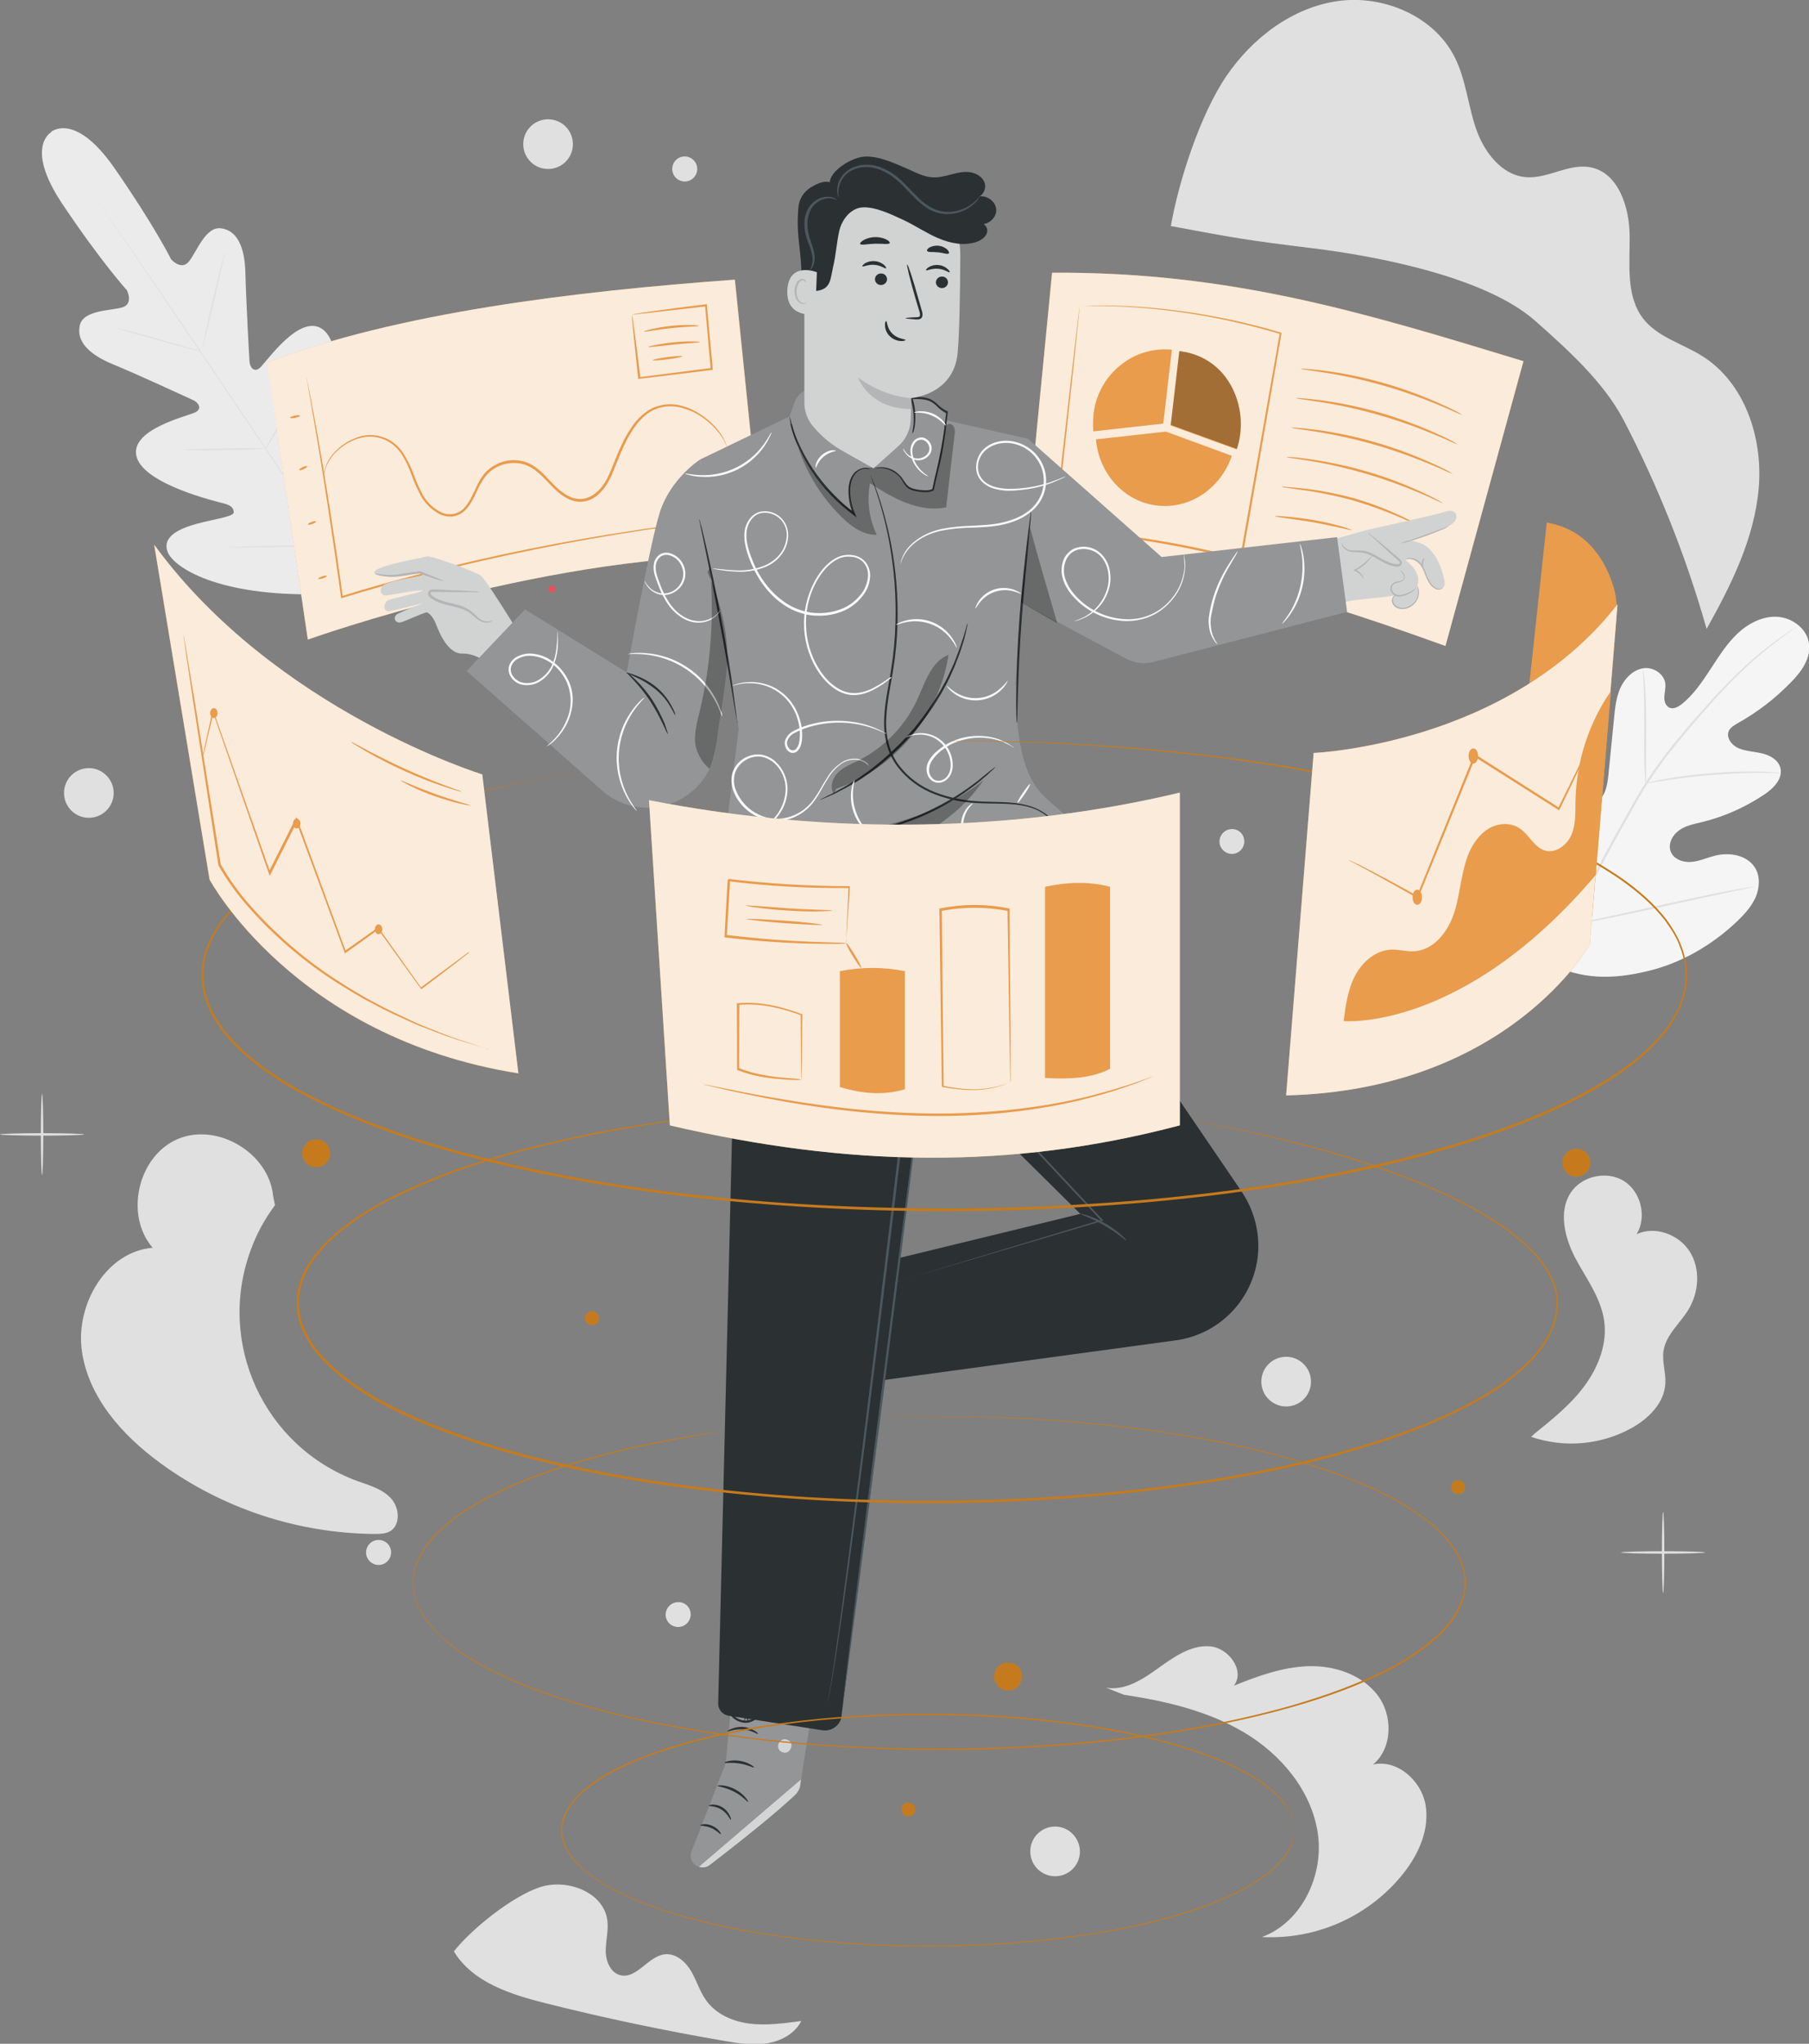 <?xml version="1.0" encoding="utf-8"?>
<!-- Generator: Adobe Illustrator 26.4.1, SVG Export Plug-In . SVG Version: 6.00 Build 0)  -->
<svg version="1.1" id="Group_3426" xmlns="http://www.w3.org/2000/svg" xmlns:xlink="http://www.w3.org/1999/xlink" x="0px" y="0px"
	 width="881.6px" height="995.4px" viewBox="0 0 881.6 995.4" style="enable-background:new 0 0 881.6 995.4;" xml:space="preserve"
	>
<rect x="0" y="0" width="881.6" height="995.4" fill="#808080" stroke="none"/>
<style type="text/css">
	.st0{clip-path:url(#SVGID_00000067918633206241221600000006915026308623250072_);}
	.st1{clip-path:url(#SVGID_00000071527666889996296840000006628327632021293489_);}
	.st2{fill:#E0E0E0;}
	.st3{fill:#EBEBEB;}
	.st4{fill:#F5F5F5;}
	.st5{fill:#E89C4C;}
	.st6{opacity:0.8;}
	.st7{clip-path:url(#SVGID_00000049189617337805337200000000638636636696221362_);}
	.st8{fill:#FFFFFF;}
	.st9{clip-path:url(#SVGID_00000161595140262146975570000006380091577645134219_);}
	.st10{opacity:0.3;}
	.st11{clip-path:url(#SVGID_00000036241918413077074120000003646039277963771546_);}
	.st12{fill:#949596;}
	.st13{clip-path:url(#SVGID_00000005232779752176729580000015746216020703802298_);}
	.st14{fill:#D1D3D3;}
	.st15{fill:#B4B5B6;}
	.st16{opacity:0.6;}
	.st17{clip-path:url(#SVGID_00000111891483287091342720000012520965672544123811_);}
	.st18{clip-path:url(#SVGID_00000072269765872804242230000013617341280084746654_);}
	.st19{fill:#2B3033;}
	.st20{fill:#4B585E;}
	.st21{fill:#FAFAFA;}
	.st22{clip-path:url(#SVGID_00000079467229431254262130000004691579762616928918_);}
	.st23{clip-path:url(#SVGID_00000155836125923118181990000015203996047062149769_);}
	.st24{clip-path:url(#SVGID_00000016050365896793719770000009566951138553640622_);}
	.st25{clip-path:url(#SVGID_00000000928402086711081150000015267407629006376374_);}
	.st26{clip-path:url(#SVGID_00000143607593231727096270000000494075681685639583_);}
	.st27{fill:#C57B1D;}
	.st28{fill:#E8505B;}
	.st29{clip-path:url(#SVGID_00000172404248345264771760000003136209835464893584_);}
	.st30{clip-path:url(#SVGID_00000152225123543853727950000007761064693488543415_);}
	.st31{clip-path:url(#SVGID_00000085960075545327024850000006091841238505684155_);}
</style>
<g>
	<defs>
		<rect id="SVGID_1_" width="881.6" height="995.4"/>
	</defs>
	<clipPath id="SVGID_00000039836598042295300150000009152321556386089096_">
		<use xlink:href="#SVGID_1_"  style="overflow:visible;"/>
	</clipPath>
	<g id="Group_3425" style="clip-path:url(#SVGID_00000039836598042295300150000009152321556386089096_);">
		<g id="Group_3424">
			<g>
				<defs>
					<rect id="SVGID_00000154386917492708402320000012859092485198558869_" width="881.6" height="995.4"/>
				</defs>
				<clipPath id="SVGID_00000055700682580230469870000016052276883807873431_">
					<use xlink:href="#SVGID_00000154386917492708402320000012859092485198558869_"  style="overflow:visible;"/>
				</clipPath>
				<g id="Group_3423" style="clip-path:url(#SVGID_00000055700682580230469870000016052276883807873431_);">
					<path id="Path_2986" class="st2" d="M190.4,729.6c-4.2-4.5-10.5-6.2-16.3-8.3c-45.4-16.7-68.7-67.1-51.9-112.5
						C125,601,129,593.7,134,587l-0.9-4.5c-2-21-27.3-36-46.6-27.7s-25.9,37-12.1,52.9c-22.7,1.9-37.7,27.7-34.5,50.3
						S59.6,699,78,712.5c30.4,22.2,67,34.3,104.7,34.6c2.5,0,5.2-0.1,7.4-1.3C195.4,742.6,194.7,734.1,190.4,729.6"/>
					<path id="Path_2987" class="st2" d="M822.8,637.9c5.2-8.5,6-19.9,0.7-28.3c-5.3-8.4-16.9-12.7-25.9-8.5
						c5.1-8.4,2.1-20.7-6.2-25.9c-8.3-5.2-20.7-2.5-26,5.8c-6,9.3-2.8,21.9,2.3,31.7c5.2,9.8,12.3,19.1,14,30.1
						c1.8,11.2-2.6,22.7-9.3,31.9c-6.7,9.2-15.7,16.4-24.5,23.5l-1.7,1.6c16.1,5.5,33.8,4,48.8-4.2c8.3-4.6,16.1-12.2,16.6-21.8
						c0.3-5.3-1.7-10.6-0.9-15.9C811.9,650.1,818.7,644.6,822.8,637.9"/>
					<path id="Path_2988" class="st2" d="M365.5,985.6c-8.3-1-16.6-4.6-21.4-11.4c-3.1-4.3-4.6-9.6-7.3-14.2
						c-2.7-4.6-7.4-8.7-12.7-8.2c-8.2,0.8-13.8,12.2-21.8,10.2c-4.8-1.2-7.1-6.9-7.1-11.8c0-5,1.4-9.9,0.8-14.8
						c-1.7-13.8-19.5-20.6-32.8-16.3c-13.3,4.3-33.4,20.3-42,31.3c9.1,15.1,27.7,21,44.9,25.3c28.7,7.2,57.7,13.3,86.9,18.3
						c6.8,1.2,13.8,2.3,20.7,1.2s13.7-4.7,16.8-10.9C382.1,985.4,373.7,986.6,365.5,985.6"/>
					<path id="Path_2989" class="st2" d="M694.7,878.9c-2.1-11.8-13.9-22.2-25.6-19.5c9.7-8,9.8-24.1,2.1-34s-21-14.3-33.6-13.9
						s-24.6,4.8-36.3,9.5c5.7-7.3-2.6-18.6-11.9-19.2c-9.2-0.6-17.5,5.3-25,10.7c-7.5,5.4-16.1,11-25.3,9.5l8.6,3.4
						c20.5,3.1,41.2,7.9,59,18.6c17.8,10.7,32.4,28.2,35.5,48.7s-7.7,43.5-27.2,50.7c26.7,1.4,52.5-10.2,69.1-31.2
						C691.5,902.8,696.8,890.8,694.7,878.9"/>
					<path id="Path_2990" class="st2" d="M20.5,572.3c-0.3,0-0.6-8.9-0.6-19.8s0.3-19.8,0.6-19.8s0.6,8.9,0.6,19.8
						S20.8,572.3,20.5,572.3"/>
					<path id="Path_2991" class="st2" d="M41,552.5c0,0.3-9.2,0.6-20.5,0.6S0,552.8,0,552.5s9.2-0.6,20.5-0.6S41,552.2,41,552.5"/>
					<path id="Path_2992" class="st2" d="M810.5,775.9c-0.3,0-0.6-8.9-0.6-19.8s0.3-19.8,0.6-19.8s0.6,8.9,0.6,19.8
						S810.8,775.9,810.5,775.9"/>
					<path id="Path_2993" class="st2" d="M831,756.1c0,0.3-9.2,0.6-20.5,0.6c-11.3,0-20.5-0.3-20.5-0.6c0-0.3,9.2-0.6,20.5-0.6
						C821.8,755.5,831,755.8,831,756.1"/>
					<path id="Path_2994" class="st2" d="M690.3,96.1c-0.3,0-0.6-8.9-0.6-19.8s0.3-19.8,0.6-19.8c0.3,0,0.6,8.9,0.6,19.8
						C690.9,87.3,690.6,96.1,690.3,96.1"/>
					<path id="Path_2995" class="st2" d="M710.8,76.3c0,0.3-9.2,0.6-20.5,0.6c-11.3,0-20.5-0.3-20.5-0.6s9.2-0.6,20.5-0.6
						C701.6,75.8,710.8,76,710.8,76.3"/>
					<path id="Path_2996" class="st2" d="M55.4,386.2c0,6.7-5.4,12.1-12.1,12.1s-12.1-5.4-12.1-12.1c0-6.7,5.4-12.1,12.1-12.1
						C49.9,374.1,55.4,379.5,55.4,386.2"/>
					<path id="Path_2997" class="st2" d="M526.3,901.7c0,6.7-5.4,12.1-12.1,12.1c-6.7,0-12.1-5.4-12.1-12.1s5.4-12.1,12.1-12.1
						c0,0,0,0,0,0C520.8,889.6,526.2,895,526.3,901.7"/>
					<path id="Path_2998" class="st2" d="M638.9,672.9c0,6.7-5.4,12.1-12.1,12.1s-12.1-5.4-12.1-12.1c0-6.7,5.4-12.1,12.1-12.1
						C633.5,660.8,638.9,666.3,638.9,672.9C638.9,672.9,638.9,672.9,638.9,672.9"/>
					<path id="Path_2999" class="st2" d="M279.2,70.2c0,6.7-5.4,12.1-12.1,12.1S255,76.9,255,70.2c0-6.7,5.4-12.1,12.1-12.1
						C273.8,58.1,279.2,63.5,279.2,70.2C279.2,70.2,279.2,70.2,279.2,70.2"/>
					<path id="Path_3000" class="st2" d="M336.6,786.3c0,3.3-2.7,6.1-6.1,6.1s-6.1-2.7-6.1-6s2.7-6.1,6.1-6.1c0,0,0,0,0,0
						C333.9,780.2,336.6,782.9,336.6,786.3"/>
					<path id="Path_3001" class="st2" d="M190.6,756.1c0,3.3-2.7,6.1-6.1,6.1c-3.3,0-6.1-2.7-6.1-6.1c0-3.3,2.7-6.1,6.1-6.1
						c0,0,0,0,0,0C187.9,750,190.6,752.7,190.6,756.1"/>
					<path id="Path_3002" class="st2" d="M339.8,82.3c0,3.3-2.7,6.1-6.1,6.1c-3.3,0-6.1-2.7-6.1-6.1s2.7-6.1,6.1-6.1c0,0,0,0,0,0
						C337.1,76.2,339.8,79,339.8,82.3C339.8,82.3,339.8,82.3,339.8,82.3"/>
					<path id="Path_3003" class="st2" d="M606.4,409.8c0,3.3-2.7,6.1-6,6.1c-3.3,0-6.1-2.7-6.1-6c0-3.3,2.7-6.1,6-6.1c0,0,0,0,0,0
						C603.7,403.7,606.4,406.4,606.4,409.8C606.4,409.8,606.4,409.8,606.4,409.8"/>
					<path id="Path_3004" class="st3" d="M25.1,64.3c0,0-13.5,7,5.4,35.2s31.3,41.8,31.3,41.8s3.5,6.7-2.2,8.4s-18.9,1.2-20.7,8.7
						c-1.8,7.8,4.4,14.2,16.1,19s37,16.5,39.2,17.5c2.2,1,4.7,4,1,5.9s-32.4,8.3-28.6,21.8c3.9,13.4,38.7,21.6,42.5,22.6
						s4.8,2.4,4.8,4.4s-9.9,3.3-18,5.5c-8.1,2.2-17.1,6.1-14.2,13.7c2.9,7.6,24.6,21.6,73.2,20.6l22.5-1.9l10-20.4
						c18.6-44.9,13.5-70.2,7.5-75.7s-12.9,1.5-17.9,8.2s-9.8,15.5-11.7,14.8s-2.9-2.2-2.4-6.1s5.6-39.3-5.5-47.8
						s-27.6,15.9-30.7,18.6s-5-0.6-5.1-3.1c-0.2-2.5-1.7-30.3-2-42.9c-0.3-12.7-3.9-20.8-11.8-21.9c-7.6-1.1-11.9,11.4-15.7,16.1
						c-3.7,4.7-8.7-1-8.7-1s-8.2-16.5-27.6-44.4s-31-17.6-31-17.6"/>
					<path id="Path_3005" class="st2" d="M179.3,292.8c-14.2-20.5-38.7-57.5-60-89S78.8,143.6,64.7,123c-7-10.3-12.7-18.6-16.7-24.4
						c-2-2.9-3.5-5.1-4.5-6.6c-0.5-0.7-0.9-1.3-1.2-1.7c-0.3-0.4-0.4-0.6-0.4-0.6s0.2,0.2,0.4,0.6c0.3,0.4,0.7,1,1.2,1.7
						c1.1,1.5,2.6,3.7,4.6,6.6c4,5.7,9.8,14,16.9,24.3c14.2,20.5,33.5,49.1,54.7,80.6c21.3,31.6,45.7,68.6,59.8,89.2"/>
					<path id="Path_3006" class="st2" d="M57.3,160c0.5,0,1.1,0.1,1.6,0.3c1,0.2,2.5,0.5,4.3,1c3.6,0.9,8.7,2.2,14.2,3.8
						c5.4,1.6,10.3,3,14.1,4.1c1.7,0.5,3.1,0.9,4.3,1.2c0.5,0.1,1.1,0.3,1.6,0.5c-0.5,0-1.1-0.1-1.6-0.2c-1-0.2-2.5-0.5-4.3-1
						c-3.6-0.9-8.6-2.3-14.1-3.9c-5.4-1.5-10.3-2.9-14.1-4c-1.7-0.5-3.1-0.9-4.3-1.2C58.3,160.4,57.8,160.3,57.3,160"/>
					<path id="Path_3007" class="st2" d="M98.7,169.2c-0.2,0,2.1-10.5,5.1-23.3c3-12.8,5.6-23.2,5.8-23.2c0.2,0-2.1,10.5-5.1,23.3
						C101.5,158.8,98.9,169.2,98.7,169.2"/>
					<path id="Path_3008" class="st2" d="M129.1,219.1c0.2-0.5,0.4-1,0.7-1.5c0.6-1.1,1.3-2.4,2.2-3.9c1.9-3.3,4.4-7.9,7.1-13.1
						s4.9-10,6.5-13.4l1.9-4.1c0.2-0.5,0.5-1,0.8-1.5c-0.1,0.5-0.3,1.1-0.5,1.6c-0.4,1-0.9,2.4-1.7,4.2c-1.5,3.5-3.7,8.4-6.3,13.6
						c-2.7,5.2-5.3,9.8-7.3,13.1c-1,1.6-1.8,2.9-2.4,3.8C129.8,218.3,129.5,218.7,129.1,219.1"/>
					<path id="Path_3009" class="st2" d="M89.9,219.1c0.5-0.1,1-0.2,1.5-0.2c1.1,0,2.5-0.1,4.2-0.2c3.5-0.1,8.4-0.2,13.8-0.3
						c5.4-0.1,10.3-0.1,13.8-0.1c1.6,0,3,0,4.2,0.1c0.5,0,1,0,1.5,0.1c-0.5,0.1-1,0.2-1.5,0.2c-1.1,0-2.5,0.1-4.2,0.2
						c-3.5,0.1-8.4,0.2-13.8,0.3c-5.4,0.1-10.3,0.1-13.8,0.1c-1.6,0-3.1,0-4.2-0.1C90.9,219.3,90.4,219.2,89.9,219.1"/>
					<path id="Path_3010" class="st2" d="M111.2,266.6c0.6-0.1,1.3-0.2,2-0.2c1.4-0.1,3.2-0.1,5.4-0.2c4.5-0.2,10.8-0.3,17.7-0.5
						c6.9-0.1,13.2-0.2,17.7-0.3c2.2,0,4,0,5.4,0c0.7,0,1.3,0,2,0.1c-0.6,0.1-1.3,0.2-2,0.2l-5.4,0.2c-4.5,0.2-10.8,0.3-17.7,0.5
						c-6.9,0.1-13.2,0.2-17.7,0.3c-2.2,0-4,0-5.4,0C112.5,266.8,111.8,266.7,111.2,266.6"/>
					<path id="Path_3011" class="st2" d="M160,265.3c0.2-0.7,0.5-1.3,0.9-1.9c0.7-1.3,1.6-3,2.6-5.1c2.2-4.3,5.3-10.3,8.5-17
						c3.2-6.7,5.9-12.8,7.9-17.2c0.9-2.1,1.7-3.9,2.3-5.3c0.3-0.7,0.6-1.3,0.9-1.9c-0.2,0.7-0.4,1.4-0.7,2c-0.5,1.3-1.2,3.1-2.1,5.4
						c-1.8,4.5-4.5,10.7-7.7,17.4c-3.2,6.7-6.3,12.6-8.6,16.9c-1.2,2.1-2.1,3.8-2.8,5C160.8,264.1,160.4,264.7,160,265.3"/>
					<path id="Path_3012" class="st4" d="M755.4,469.4c-24-20.9-26.2-55.2-21.9-85.3c0.7-5,0.7-10.4,3.6-14.6
						c2.9-4.2,8.8-6.6,13.1-4c3.6,2.2,4.7,6.7,6.4,10.5c2.3,5.1,6,9.5,10.6,12.6c3,2,6.9,3.5,10.3,2.1c4.6-1.9,5.8-7.9,6.3-12.9
						c0.9-9.4,1.9-18.7,2.8-28.1c0.5-5,1-10.1,3.1-14.7s6-8.6,10.9-9.5s10.5,2.6,11,7.6c0.2,2.1-0.4,4.2-0.5,6.3
						c-0.1,2.1,0.6,4.5,2.6,5.3c1.9,0.8,4.1-0.4,5.8-1.7c5.7-4.5,9.9-10.7,13.9-16.8s7.9-12.4,13.2-17.5c5.3-5,12.3-8.7,19.5-8.3
						c7.2,0.4,14.4,5.6,15.5,12.9c1.1,7.3-3.8,14-9,19.2c-7.6,7.8-16.2,14.4-25.7,19.7c-1.7,1-3.5,2-4.4,3.8
						c-1.4,3.2,1.4,6.9,4.5,8.3c3.6,1.6,7.7,1.7,11.6,2.6c3.9,0.9,7.9,3.1,9,6.9c1.5,5.4-3.4,10.3-8,13.3
						c-9.2,6.1-19.4,10.7-30.2,13.3c-3.8,0.9-7.9,1.7-11.1,4c-3.3,2.3-5.5,6.6-4.1,10.3c1.4,3.7,5.9,5.4,9.9,5.1s7.6-2,11.5-3
						c7.2-1.9,16-0.4,19.8,6c2.5,4.2,2.1,9.7,0.2,14.2c-2,4.5-5.4,8.2-8.9,11.6c-12.4,11.8-27.7,20.7-44.3,24.5
						C785.6,477.1,770.7,477,755.4,469.4"/>
					<path id="Path_3013" class="st2" d="M765.2,451.3c6.1-14.8,14.1-30.4,23.1-46.5c2.3-4,4.5-8,6.7-11.9c2.2-3.9,4.4-7.7,6.7-11.4
						c4.6-7,9.5-13.7,14.8-20.2c5-6.2,10-11.9,14.7-17.1c4.7-5.3,9.2-10.1,13.5-14.3c6.7-6.7,14-12.9,21.6-18.4
						c2.7-2,4.9-3.4,6.4-4.4c0.7-0.5,1.3-0.8,1.7-1.1c0.2-0.1,0.4-0.2,0.6-0.3c-0.2,0.2-0.3,0.3-0.5,0.4l-1.6,1.2
						c-1.4,1-3.6,2.5-6.2,4.5c-7.6,5.7-14.7,11.9-21.4,18.6c-4.2,4.2-8.7,9.1-13.4,14.4c-4.7,5.3-9.6,11-14.6,17.2
						c-5.3,6.4-10.2,13.1-14.7,20.1c-2.3,3.6-4.5,7.5-6.7,11.4s-4.4,7.9-6.7,11.9c-8.9,16.1-17,31.6-23.1,46.4"/>
					<path id="Path_3014" class="st2" d="M802,381.6c-0.2-0.7-0.3-1.5-0.3-2.2c-0.1-1.4-0.2-3.5-0.3-6c-0.2-5.1-0.2-12.1-0.1-19.8
						c0-7.7-0.1-14.7-0.3-19.8c-0.1-2.5-0.2-4.6-0.3-6c-0.1-0.7-0.1-1.5,0-2.2c0.2,0.7,0.3,1.4,0.4,2.2c0.2,1.4,0.4,3.4,0.6,6
						c0.4,5.1,0.6,12.1,0.6,19.8c0,7.6-0.1,14.5-0.1,19.8c0,2.4,0,4.4,0,6C802.1,380.1,802.1,380.8,802,381.6"/>
					<path id="Path_3015" class="st2" d="M867.8,376.5c-0.9,0.1-1.7,0.1-2.6,0c-1.7,0-4.1-0.1-7.1-0.1c-6,0-14.2,0.3-23.3,1
						c-9.1,0.7-17.3,1.8-23.2,2.7c-3,0.4-5.3,0.8-7,1.1c-0.8,0.2-1.7,0.3-2.6,0.3c0.8-0.3,1.7-0.5,2.5-0.7c1.6-0.4,4-0.9,7-1.4
						c5.9-1.1,14.1-2.2,23.2-2.9c7.8-0.6,15.6-0.9,23.4-0.7c3,0.1,5.4,0.2,7.1,0.4C866.1,376.2,866.9,376.3,867.8,376.5"/>
					<path id="Path_3016" class="st2" d="M766.2,450.2c-0.2-0.3-0.3-0.5-0.4-0.8c-0.2-0.7-0.5-1.5-0.9-2.4c-0.7-2.1-1.7-5.2-2.9-9.1
						c-2.3-7.7-5.2-18.5-8.2-30.4c-3-11.9-5.8-22.7-7.9-30.5c-1.1-3.8-1.9-6.9-2.6-9.2c-0.3-1-0.5-1.8-0.7-2.5
						c-0.1-0.3-0.2-0.6-0.2-0.9c0.2,0.3,0.3,0.5,0.4,0.8c0.2,0.7,0.5,1.5,0.9,2.5c0.7,2.1,1.7,5.2,2.9,9.1
						c2.3,7.7,5.2,18.5,8.2,30.4c3,11.9,5.8,22.7,7.9,30.5c1.1,3.8,1.9,6.9,2.6,9.2c0.3,1,0.5,1.8,0.7,2.5
						C766.1,449.6,766.1,449.9,766.2,450.2"/>
					<path id="Path_3017" class="st2" d="M854.9,431.8c-0.3,0.1-0.6,0.2-0.9,0.3c-0.7,0.2-1.5,0.3-2.6,0.6c-2.4,0.5-5.6,1.2-9.5,2
						c-8,1.7-19.1,4.1-31.3,6.8c-12.2,2.7-23.3,5.1-31.4,6.6c-4,0.8-7.3,1.3-9.6,1.7c-1,0.2-1.9,0.3-2.6,0.4
						c-0.3,0.1-0.6,0.1-0.9,0.1c0.3-0.1,0.6-0.2,0.9-0.3c0.7-0.2,1.5-0.3,2.6-0.6c2.4-0.5,5.6-1.2,9.5-2c8-1.7,19.1-4.1,31.3-6.8
						s23.3-5.1,31.4-6.6c4-0.8,7.3-1.3,9.6-1.7c1-0.2,1.9-0.3,2.6-0.4C854.2,431.8,854.5,431.8,854.9,431.8"/>
					<path id="Path_3018" class="st2" d="M570.6,110.1c3.9-22.2,14.4-54.5,27.1-73.1c12.7-18.6,32.2-33.4,54.4-36.5S699,7.9,709,28
						c5.4,10.8,6.4,23.2,10.3,34.6c3.9,11.4,12.5,22.8,24.5,23.7c10.6,0.8,20.9-6.9,31.4-4.8c13.6,2.7,18.9,19.5,19,33.4
						c0.1,13.9-1.9,29.3,6.6,40.3c7,9,19,12.1,28.6,18.1c20.9,13,29.8,39.9,27.7,64.4s-13.4,47.2-25.4,68.6
						c-10-35.2-23.6-69.4-40.5-101.8c-9.7-18.5-27.3-34.3-43-48.2c-24-21.3-76.7-31.5-108.6-35.4S602.2,116,570.6,110.1"/>
					<path id="Path_3019" class="st5" d="M358.2,136.2c-78.9,5.7-164.9,16.2-228,40.4L150,311.5c0,0,122.3-43.8,221.9-40.7
						L358.2,136.2z"/>
					<g id="Group_3383" transform="translate(130.11 136.207)" class="st6">
						<g id="Group_3382">
							<g>
								<defs>
									<rect id="SVGID_00000010289744900606266880000006443001984492012691_" x="0" y="0" width="241.8" height="175.3"/>
								</defs>
								<clipPath id="SVGID_00000140016491488492403920000000470296270576007811_">
									<use xlink:href="#SVGID_00000010289744900606266880000006443001984492012691_"  style="overflow:visible;"/>
								</clipPath>
								<g id="Group_3381" style="clip-path:url(#SVGID_00000140016491488492403920000000470296270576007811_);">
									<path id="Path_3020" class="st8" d="M228,0C149.2,5.7,63.1,16.2,0,40.4l19.9,134.9c0,0,122.3-43.8,221.9-40.7L228,0z"/>
								</g>
							</g>
						</g>
					</g>
					<path id="Path_3021" class="st5" d="M352.5,253c-0.2,0.1-0.5,0.1-0.8,0.1c-0.6,0.1-1.3,0.2-2.2,0.3c-2,0.3-4.9,0.6-8.6,1.1
						c-3.7,0.4-8.3,1-13.6,1.8c-5.3,0.8-11.3,1.5-18,2.6c-26.6,4.1-63.2,10.9-103,21.2c-13.8,3.6-27.2,7.3-39.4,11.1l-0.6,0.2
						l-0.1-0.6c-4.3-30.9-8.4-57.6-11.6-76.5c-1.6-9.4-2.9-16.9-3.8-22.1c-0.4-2.5-0.8-4.5-1-5.9c-0.1-0.6-0.2-1.1-0.3-1.5
						c0-0.2-0.1-0.4,0-0.5c0.1,0.2,0.1,0.3,0.1,0.5c0.1,0.4,0.2,0.9,0.3,1.5c0.3,1.4,0.7,3.4,1.2,5.9c1,5.1,2.4,12.6,4.1,22.1
						c3.4,18.9,7.6,45.5,11.9,76.5l-0.7-0.4c12.2-3.9,25.6-7.6,39.4-11.1c34-8.8,68.4-15.7,103.1-20.9c6.7-1.1,12.7-1.8,18-2.5
						c5.3-0.7,9.9-1.2,13.6-1.6c3.7-0.4,6.6-0.7,8.6-0.9c0.9-0.1,1.7-0.1,2.2-0.2C352,253,352.2,252.9,352.5,253"/>
					<path id="Path_3022" class="st5" d="M355.1,220.2c-0.1,0-0.3-0.9-0.9-2.7c-1-2.5-2.4-4.9-4.1-7c-2.7-3.3-5.9-6.2-9.6-8.4
						c-1.1-0.7-2.2-1.3-3.4-1.8c-1.3-0.5-2.5-1-3.9-1.4c-2.8-0.9-5.8-1.2-8.8-0.9c-3.2,0.4-6.3,1.6-8.9,3.5
						c-2.8,2.1-5.2,4.8-7.1,7.8c-4.1,6.1-6.8,13.6-10,21.4c-1.7,3.8-3.9,7.8-7.4,10.6c-1.8,1.5-3.9,2.5-6.2,2.9
						c-2.3,0.4-4.7,0.1-6.9-0.8c-9-3.6-13-13.9-22.1-17.1c-4.5-1.4-9.3-1-13.5,1.1c-2,1-3.8,2.4-5.3,4.1c-1.4,1.7-2.6,3.7-3.6,5.7
						c-2,4-3.6,8.4-7,11.6c-1.7,1.6-3.8,2.5-6.1,2.8c-2.2,0.1-4.4-0.3-6.4-1.4c-3.7-2-6.7-5-8.8-8.7c-1.8-3.4-3.4-7-4.7-10.6
						c-1.2-3.4-2.7-6.6-4.6-9.6c-1.8-2.7-4.2-5-7-6.5c-5-2.7-11-2.8-16.2-0.5c-4,1.6-7.5,4.2-10.3,7.4c-1.7,2.1-3.1,4.5-3.8,7
						c-0.5,1.8-0.6,2.8-0.7,2.7c0.1-0.9,0.2-1.9,0.5-2.8c0.7-2.7,2-5.1,3.7-7.2c2.8-3.3,6.3-6,10.4-7.7c5.3-2.5,11.5-2.4,16.8,0.3
						c3,1.6,5.5,3.9,7.4,6.8c1.9,3.1,3.5,6.3,4.8,9.7c1.3,3.6,2.8,7.1,4.6,10.5c2,3.5,4.9,6.3,8.4,8.2c1.8,1,3.8,1.4,5.8,1.2
						c2.1-0.2,4-1.1,5.5-2.5c3.1-2.9,4.7-7.2,6.7-11.3c1-2.1,2.2-4.1,3.7-6c1.6-1.8,3.5-3.3,5.7-4.4c4.4-2.3,9.6-2.7,14.3-1.2
						c4.8,1.6,8.3,5.3,11.5,8.7c3.2,3.4,6.5,6.7,10.6,8.4c2,0.9,4.2,1.1,6.3,0.8c2.1-0.4,4-1.4,5.7-2.7c3.4-2.7,5.5-6.4,7.1-10.2
						c3.2-7.7,5.9-15.3,10.2-21.5c2-3.1,4.5-5.8,7.4-7.9c2.7-2,6-3.2,9.4-3.6c3.1-0.3,6.1,0,9.1,1c1.3,0.4,2.7,0.9,3.9,1.5
						c1.2,0.6,2.3,1.2,3.4,1.9c3.7,2.3,7,5.2,9.6,8.6c1.7,2.2,3,4.6,3.9,7.2c0.3,0.9,0.4,1.6,0.6,2.1
						C355.1,219.7,355.1,219.9,355.1,220.2"/>
					<path id="Path_3023" class="st5" d="M146.2,202.5c0.1,0.3-1,0.7-2.3,1c-1.3,0.3-2.4,0.2-2.5-0.1c-0.1-0.3,1-0.7,2.3-1
						C145,202.1,146.1,202.2,146.2,202.5"/>
					<path id="Path_3024" class="st5" d="M149.7,227.1c0.1,0.3-0.6,0.9-1.7,1.4c-1.1,0.5-2.1,0.7-2.2,0.4c-0.1-0.3,0.6-0.9,1.7-1.4
						C148.6,227,149.6,226.8,149.7,227.1"/>
					<path id="Path_3025" class="st5" d="M154,254c0.1,0.3-0.7,0.8-1.8,1.2c-1.1,0.4-2,0.5-2.1,0.2c-0.1-0.3,0.7-0.8,1.8-1.2
						S153.9,253.7,154,254"/>
					<path id="Path_3026" class="st5" d="M159.3,280.5c0.1,0.3-0.8,0.8-2,1.2s-2.3,0.4-2.3,0.2s0.8-0.8,2-1.2
						C158.1,280.3,159.2,280.2,159.3,280.5"/>
					<path id="Path_3027" class="st5" d="M308,153.3c0.8-0.3,1.7-0.5,2.6-0.6c1.7-0.3,4.2-0.7,7.3-1.1c6.3-0.9,15.3-2.1,26.1-3.4
						l0.5-0.1l0,0.5c0.8,9.1,1.8,19.5,2.8,30.5l0,0.5l0,0.5l-0.5,0.1c-13,1.6-25.1,3.1-35.3,4.3l-0.5,0.1l0-0.5
						c-1-9.2-1.8-17-2.4-22.5c-0.2-2.6-0.4-4.7-0.6-6.2C308,154.8,308,154.1,308,153.3c0.2,0.7,0.3,1.5,0.4,2.3
						c0.2,1.6,0.5,3.7,0.9,6.3c0.7,5.5,1.7,13.1,2.8,22.2l-0.5-0.4c10.2-1.3,22.3-2.8,35.2-4.5l-0.5,0.6l0-0.5
						c-1-11.1-1.9-21.5-2.7-30.5l0.5,0.4C323.8,151.5,312,152.9,308,153.3"/>
					<path id="Path_3028" class="st5" d="M340.7,158.7c0,0.3-6.1,0.3-13.5,1.1c-7.4,0.8-13.3,2-13.4,1.7c-0.1-0.3,5.8-2,13.3-2.8
						C334.6,157.9,340.7,158.4,340.7,158.7"/>
					<path id="Path_3029" class="st5" d="M341.1,166.6c0,0.3-5.6,0.5-12.6,1.2c-6.9,0.7-12.5,1.5-12.6,1.2
						c-0.1-0.3,5.5-1.6,12.5-2.3C335.4,166,341.1,166.3,341.1,166.6"/>
					<path id="Path_3030" class="st5" d="M332.6,173.5c0,0.3-3.2,1-7.2,1.5c-4,0.5-7.3,0.7-7.3,0.4c0-0.3,3.2-1,7.2-1.5
						C329.3,173.4,332.6,173.2,332.6,173.5"/>
					<path id="Path_3031" class="st5" d="M742.5,175.9c-77.2-23.5-142.3-43.6-229.8-43.1l-13.4,137.5c90.8,8,121.2,14,205.1,44.3
						L742.5,175.9z"/>
					<g id="Group_3386" transform="translate(499.331 132.819)" class="st6">
						<g id="Group_3385">
							<g>
								<defs>
									<rect id="SVGID_00000114046540665913540860000009992066523148082306_" x="0" y="0" width="243.1" height="181.8"/>
								</defs>
								<clipPath id="SVGID_00000121969822680975204240000005209761518654077600_">
									<use xlink:href="#SVGID_00000114046540665913540860000009992066523148082306_"  style="overflow:visible;"/>
								</clipPath>
								<g id="Group_3384" style="clip-path:url(#SVGID_00000121969822680975204240000005209761518654077600_);">
									<path id="Path_3032" class="st8" d="M243.1,43.1C165.9,19.6,100.8-0.5,13.4,0L0,137.5c90.8,8,121.2,14,205.1,44.3
										L243.1,43.1z"/>
								</g>
							</g>
						</g>
					</g>
					<path id="Path_3033" class="st5" d="M567.7,199.5l3.4-29.2c-8.5-0.8-17,1.5-23.8,6.6c-9.2,6.7-14.6,17.4-14.6,28.8
						c0,1.4,0,2.8,0.1,4.3l0,0.1h0l34.1-3.8L567.7,199.5z"/>
					<path id="Path_3034" class="st5" d="M602.9,194.8c-3.4-10.8-11.5-20.2-24.3-23.1c-0.3-0.1-0.7-0.2-1-0.2
						c-0.2,0-0.4-0.1-0.7-0.1c-0.6-0.1-1.3-0.2-2-0.3l-0.1,0h0l-0.1,0v0l-3.4,29.2l-0.8,6.9l32.2,11.7l0,0c0.8-2.4,1.4-4.9,1.7-7.5
						C605.1,205.7,604.6,200.1,602.9,194.8"/>
					<g id="Group_3389" transform="translate(570.577 170.93)" class="st10">
						<g id="Group_3388">
							<g>
								<defs>
									<rect id="SVGID_00000069395210336320197890000005592118523232911288_" x="0" y="0" width="34.1" height="47.8"/>
								</defs>
								<clipPath id="SVGID_00000137840740976665865000000000942742528572029340_">
									<use xlink:href="#SVGID_00000069395210336320197890000005592118523232911288_"  style="overflow:visible;"/>
								</clipPath>
								<g id="Group_3387" style="clip-path:url(#SVGID_00000137840740976665865000000000942742528572029340_);">
									<path id="Path_3035" d="M32.3,23.8C29,13,20.9,3.7,8.1,0.7C7.7,0.6,7.4,0.5,7,0.5c-0.2,0-0.4-0.1-0.7-0.1
										C5.7,0.2,5.1,0.1,4.4,0L4.3,0h0L4.2,0v0L0.8,29.2L0,36l32.2,11.7l0,0c0.8-2.4,1.4-4.9,1.7-7.5C34.5,34.8,34,29.1,32.3,23.8
										"/>
								</g>
							</g>
						</g>
					</g>
					<path id="Path_3036" class="st5" d="M568.2,210.2l-34.1,3.8c1.4,16.5,13.5,30.2,29.6,32.2c16.3,2,31.3-8.5,36.6-24.2
						L568.2,210.2"/>
					<path id="Path_3037" class="st5" d="M712.6,202.1c-1-0.3-2-0.7-3-1.2c-1.9-0.9-4.7-2.1-8.1-3.5c-17.9-7.5-36.6-12.9-55.8-15.9
						c-3.7-0.6-6.7-1-8.7-1.3c-1.1-0.1-2.2-0.3-3.2-0.6c1.1-0.1,2.2,0,3.2,0.1c2.1,0.1,5.1,0.5,8.8,0.9c19.3,2.6,38.2,8,56,16
						c3.4,1.5,6.1,2.8,8,3.8C710.8,200.9,711.8,201.5,712.6,202.1"/>
					<path id="Path_3038" class="st5" d="M710.3,216.4c-1-0.3-2-0.7-3-1.2c-1.9-0.9-4.7-2.1-8.1-3.5c-17.9-7.5-36.6-12.9-55.8-15.9
						c-3.7-0.6-6.7-1-8.7-1.3c-1.1-0.1-2.2-0.3-3.2-0.6c1.1-0.1,2.2,0,3.2,0.1c2.1,0.1,5.1,0.5,8.8,0.9c19.3,2.6,38.2,8,56,16
						c3.4,1.5,6.1,2.8,8,3.8C708.5,215.3,709.4,215.8,710.3,216.4"/>
					<path id="Path_3039" class="st5" d="M708,230.8c-1-0.3-2-0.7-3-1.2c-1.9-0.9-4.7-2.1-8.1-3.5c-17.9-7.5-36.6-12.9-55.8-15.9
						c-3.7-0.6-6.7-1-8.7-1.3c-1.1-0.1-2.2-0.3-3.2-0.6c1.1-0.1,2.2,0,3.2,0.1c2.1,0.1,5.1,0.5,8.8,0.9c19.3,2.6,38.2,8,56,16
						c3.4,1.5,6.1,2.8,8,3.8C706.1,229.6,707.1,230.2,708,230.8"/>
					<path id="Path_3040" class="st5" d="M703.3,245.1c-1-0.3-2-0.7-2.9-1.2c-1.8-0.9-4.5-2.1-7.8-3.5c-8.7-3.7-17.5-6.9-26.6-9.6
						c-9-2.6-18.2-4.8-27.5-6.3c-3.6-0.6-6.5-1-8.5-1.3c-1-0.1-2.1-0.3-3.1-0.6c1.1-0.1,2.1,0,3.2,0.1c2,0.1,4.9,0.5,8.5,1
						c18.8,2.7,37.1,8,54.3,16c3.3,1.5,5.9,2.8,7.7,3.8C701.5,244,702.4,244.5,703.3,245.1"/>
					<path id="Path_3041" class="st5" d="M693.1,256.6c-0.9-0.3-1.8-0.6-2.6-1c-1.9-0.8-4.2-1.9-7-3.1c-7.7-3.4-15.7-6.3-23.8-8.7
						c-8.1-2.2-16.4-4-24.8-5.1l-7.6-1.1c-0.9-0.1-1.9-0.2-2.8-0.5c0.9-0.1,1.9-0.1,2.8,0.1c1.8,0.1,4.4,0.3,7.7,0.7
						c8.4,0.9,16.8,2.6,25,4.8c8.2,2.4,16.1,5.4,23.8,9.1c2.9,1.4,5.3,2.6,6.9,3.4C691.6,255.5,692.4,256,693.1,256.6"/>
					<path id="Path_3042" class="st5" d="M658.8,258.2c0,0.2-2.1-0.4-5.5-1.1s-8-1.8-13.2-2.7c-5.2-0.9-9.9-1.5-13.3-2
						c-3.4-0.5-5.5-0.8-5.5-1s2.2-0.1,5.6,0.2s8.2,0.8,13.4,1.7c4.5,0.8,8.9,1.8,13.2,3C656.9,257.3,658.9,258.1,658.8,258.2"/>
					<path id="Path_3043" class="st5" d="M526.1,149.1c0,0,0.6,0,1.8-0.1c1.2,0,3-0.1,5.3-0.2c4.7-0.1,11.5,0,20.2,0.5
						c24,1.6,47.8,5.8,70.8,12.7l0.4,0.1l-0.1,0.4c-5.3,30.5-11.6,66.7-18.4,105.4c-0.3,1.6-0.6,3.1-0.8,4.7l-0.1,0.6l-0.6-0.2
						c-15.6-4.1-31.4-7.3-47.3-9.8c-15.2-2.3-29.8-4-43.3-4.9l-0.5,0l0.1-0.5c3.7-32.5,6.8-59.8,9-78.9c1.1-9.5,2-17,2.6-22.1
						c0.3-2.5,0.5-4.4,0.7-5.8l0.2-1.5C526,149.4,526.1,149.3,526.1,149.1c0,0.2,0,0.4,0,0.5c0,0.4-0.1,0.9-0.1,1.5
						c-0.1,1.4-0.3,3.4-0.6,5.9c-0.5,5.2-1.3,12.7-2.3,22.2c-2.1,19.1-5,46.3-8.5,78.7l-0.5-0.5c13.6,0.8,28.2,2.4,43.5,4.8
						c16,2.4,31.8,5.7,47.4,9.7l-0.7,0.4c0.3-1.5,0.5-3.1,0.8-4.7c6.8-38.7,13.2-75,18.6-105.4l0.3,0.5c-23-6.9-46.6-11.3-70.6-13
						c-8.6-0.6-15.5-0.7-20.1-0.7c-2.3,0-4,0-5.3,0C526.8,149.1,526.1,149.1,526.1,149.1"/>
					<path id="Path_3044" class="st12" d="M441.8,430l75.3,16.7l11.5-16.7l-1.9-21.5l-11.4-10.5h-39.4L439,431.2"/>
					<g id="Group_3392" transform="translate(439.024 398.081)" class="st10">
						<g id="Group_3391">
							<g>
								<defs>
									<rect id="SVGID_00000147192538717481604330000012061610548971843720_" x="0" y="0" width="89.6" height="48.6"/>
								</defs>
								<clipPath id="SVGID_00000083083386105641085860000004150062266961772684_">
									<use xlink:href="#SVGID_00000147192538717481604330000012061610548971843720_"  style="overflow:visible;"/>
								</clipPath>
								<g id="Group_3390" style="clip-path:url(#SVGID_00000083083386105641085860000004150062266961772684_);">
									<path id="Path_3045" d="M2.8,31.9l75.3,16.7l11.5-16.7l-1.9-21.5L76.3,0H36.8L0,33.2"/>
								</g>
							</g>
						</g>
					</g>
					<path id="Path_3046" class="st14" d="M556.6,275l95-12.8l15-4.2c0,0,34.2-7.5,37.5-8.7c3.7-1.3,5.2,0.1,5.6,1.5
						c0.6,2.2-1.5,4.6-4.6,5.8c-1.1,0.4-18.5,6.4-18.5,6.4c2,0.4,4,1,5.9,1.7c4.2,1.4,8.1,6.8,10.1,13c2,6.2,2,8.2-0.4,9.1
						c-0.9,0.3-1.9,0.2-2.8-0.4c-1.4-0.8-2.4-2.1-2.9-3.6c-3.3-10-9.6-10.7-9.6-10.7l-2,0.6c0,0,6.4,4.5,6.3,9.9
						c0,0.8-0.2,1.6-0.5,2.3c1.5,4.3-0.8,9-5,10.5c-1.3,0.5-2.7,0.6-4.1,0.3c-1.4-0.2-2.8-1-3-2.4c0-0.7,0.1-1.5,0.4-2.1
						c0.1-0.4,0.3-0.7,0.3-1.1l-5.7,0.8c0,0-12.9,1.1-18.4,2.2l-89,26.8c-12.2,3.7-25-3.2-28.7-15.4c-3.7-12.2,3.2-25,15.4-28.7
						C554.2,275.4,555.4,275.1,556.6,275"/>
					<path id="Path_3047" class="st14" d="M653.8,264.6c0.1,2,2.1,3.4,4.1,3.8s4,0.1,6,0.4c5.9,0.8,10.5,6.2,16.5,6.7
						c0.8,0.1,1.9-0.1,2.1-0.9c0.2-0.7-0.4-1.4-1-1.9c-4.9-4.4-9.9-8.7-14.8-13.1"/>
					<path id="Path_3048" class="st15" d="M666.7,259.5c0.6,0.3,1.2,0.8,1.8,1.3c1.1,0.9,2.6,2.1,4.5,3.7l6.6,5.6
						c0.6,0.5,1.2,1.1,1.9,1.6c0.6,0.6,1.5,1.1,1.7,2.4c0,0.7-0.4,1.3-1,1.6c-0.5,0.2-1,0.3-1.6,0.3c-1-0.1-1.9-0.3-2.9-0.6
						c-3.7-1.2-6.6-3.5-9.5-4.8c-1.3-0.7-2.8-1.2-4.2-1.4c-1.4-0.2-2.7-0.2-4-0.3c-2.1,0.1-4-0.8-5.4-2.3c-0.9-1.2-0.7-2.1-0.6-2.1
						c0.2,0.7,0.6,1.3,1,1.8c1.4,1.3,3.2,2,5.1,1.8c1.2,0,2.6-0.1,4.1,0.1c1.6,0.2,3.1,0.7,4.5,1.4c3,1.4,5.9,3.6,9.4,4.7
						c0.8,0.3,1.7,0.4,2.6,0.5c0.8,0.1,1.5-0.2,1.5-0.7c0-0.5-0.7-1.1-1.3-1.6c-0.6-0.6-1.3-1.1-1.9-1.7c-2.4-2.1-4.5-4.1-6.4-5.8
						c-1.8-1.7-3.3-3-4.3-4C667.6,260.6,667.1,260.1,666.7,259.5"/>
					<path id="Path_3049" class="st15" d="M684.9,272.5c1.2-0.3,2.5-0.3,3.7,0c1.3,0.4,2.4,1.2,3.3,2.2c1,1.3,1.8,2.8,2.3,4.4
						c0.6,1.6,1.3,3.2,2.2,4.7c0.8,1.3,1.8,2.3,3.1,3c0.9,0.5,2,0.5,2.9,0.1c0.6-0.3,0.9-0.6,0.8-0.7c0-0.1-0.3,0.2-0.9,0.4
						c-0.9,0.3-1.8,0.2-2.6-0.3c-1.1-0.7-2.1-1.7-2.8-2.9c-0.8-1.5-1.5-3-2.1-4.6c-0.6-1.7-1.4-3.2-2.5-4.6c-0.9-1.2-2.2-2-3.6-2.3
						c-1-0.2-2-0.2-2.9,0.1C685.2,272.3,684.9,272.5,684.9,272.5"/>
					<path id="Path_3050" class="st15" d="M706.2,256.2c-1.2,0.3-2.3,0.7-3.5,1.2c-2.4,0.9-5.2,1.9-8.3,3l-8.3,2.9
						c-1.2,0.3-2.3,0.8-3.4,1.3c1.2-0.1,2.4-0.4,3.6-0.8c2.2-0.6,5.2-1.6,8.4-2.7c3.2-1.2,6.1-2.3,8.2-3.2
						C704.1,257.4,705.2,256.8,706.2,256.2"/>
					<path id="Path_3051" class="st15" d="M682.4,277.8c0,0,0.3,0.3,0.7,0.9c0.7,0.7,1.1,1.6,1.1,2.6c-0.1,0.6-0.5,1.2-1.1,1.4
						c-0.7,0.3-1.5,0.5-2.3,0.6c-1,0.1-1.9,0.6-2.6,1.4c-0.6,0.9-0.8,2.1-0.4,3.1c0.4,1,1.1,1.9,2.1,2.3c0.9,0.4,1.9,0.6,2.9,0.4
						c1.5-0.3,3-0.9,4.4-1.6c0.9-0.5,1.8-1.1,2.5-1.9c0.5-0.6,0.6-1,0.6-1c-0.1,0-0.3,0.3-0.8,0.8c-0.8,0.7-1.6,1.2-2.6,1.6
						c-1.4,0.7-2.8,1.1-4.3,1.4c-1.8,0.3-3.5-0.7-4.2-2.3c-0.3-0.8-0.2-1.7,0.3-2.5c0.6-0.6,1.3-1,2.1-1.1c0.8-0.1,1.7-0.4,2.4-0.8
						c0.7-0.3,1.3-1.1,1.4-1.9c0-1.1-0.5-2.2-1.4-2.9C682.8,278,682.4,277.8,682.4,277.8"/>
					<path id="Path_3052" class="st15" d="M680.3,289.7c0,0-0.4,0-0.9,0.4c-0.8,0.7-1.1,1.6-1.1,2.6c0.2,1.5,1.1,2.8,2.5,3.4
						c1.6,0.7,3.5,0.7,5.2,0.1c1.7-0.6,3.1-1.7,4.1-3.1c0.8-1.2,1.3-2.5,1.4-4c0.1-0.9,0-1.9-0.3-2.8c-0.2-0.6-0.4-0.9-0.4-0.9
						c0.2,1.2,0.3,2.5,0.2,3.7c-0.2,1.3-0.7,2.6-1.4,3.6c-1,1.3-2.3,2.3-3.8,2.8c-1.5,0.6-3.1,0.6-4.6,0c-1.2-0.5-2.1-1.5-2.3-2.8
						c-0.1-0.9,0.2-1.7,0.7-2.4C680,289.9,680.4,289.7,680.3,289.7"/>
					<path id="Path_3053" class="st15" d="M664.5,281.8c0.1,0,0-0.7-0.6-1.6c-0.8-1.3-2-2.3-3.5-2.8l0,0.6c0.7-0.4,1.5-0.8,2.2-1.2
						c4.1-2.6,6.1-6.1,6-6.1c-0.2-0.1-2.4,3-6.4,5.5c-0.7,0.5-1.4,0.9-2.1,1.2l-0.7,0.4l0.8,0.3c1.3,0.5,2.5,1.3,3.3,2.4
						C664.2,281.3,664.4,281.9,664.5,281.8"/>
					<path id="Path_3054" class="st15" d="M694.1,271.7c-0.1-0.1-1.1,1-1.3,2.7c-0.1,1.8,0.7,3,0.9,2.9c0.2-0.1-0.3-1.3-0.2-2.8
						C693.7,272.9,694.3,271.8,694.1,271.7"/>
					<path id="Path_3055" class="st14" d="M250.7,304.8c0,0-13.9-22.5-16.3-24.4c-2.5-1.9-24.4-10-26.3-9.4
						c-1.9,0.6-28.5,5.1-25.4,8.3c3.1,3.2,21.6-0.3,21.6-0.3l2.5,1.2c0,0-16,2.5-19.4,4.5c-3.1,1.8-2,5.6,0.9,5.3s16.9-3,17.7-2.4
						c0.8,0.6-15.2,3.8-16.9,4.8c-2.3,1.4-2.5,5.5,0.4,5.3c1.7-0.1,16.8-4,16.8-4s-12,4.6-13.1,5.7c-1.8,1.7-0.4,4.3,2.2,3.7
						c1.8-0.4,10.2-4.4,12.6-4.9c0,0,2.2,0.6,4.2,5.1c0.9,2.1,5.2,15.2,13.1,15c7-0.2,13.8,5.6,13.8,5.6L250.7,304.8z"/>
					<path id="Path_3056" class="st15" d="M182.6,279.4c0,0.1,1.8,0.9,4.9,1.3c1.8,0.3,3.7,0.3,5.5,0.2c2-0.2,4.3-0.5,6.6-0.9
						c1.7-0.3,3.4-0.5,5-0.7l-0.3,0c6.6,2.3,11.4,3.9,11.5,3.6c0.1-0.3-4.6-2.2-11.1-4.7l-0.1,0l-0.2,0c-1.6,0.2-3.2,0.4-4.9,0.7
						c-2.3,0.3-4.5,0.7-6.5,1c-1.8,0.1-3.5,0.2-5.3,0C184.6,279.6,182.7,279.2,182.6,279.4"/>
					<path id="Path_3057" class="st14" d="M240.3,302.1c-1.6,1.5-4.3,1.1-6.2,0s-3.3-2.9-5.2-4.2c-5.4-3.8-13.2-2.9-18.4-7
						c-0.7-0.6-1.5-1.5-1.1-2.3c0.4-0.8,1.4-0.9,2.3-0.8c7.3,0.2,14.6,0.4,21.9,0.5"/>
					<path id="Path_3058" class="st15" d="M233.6,288.3c-0.8-0.2-1.6-0.3-2.4-0.3c-1.5-0.1-3.7-0.2-6.5-0.4
						c-2.8-0.1-6.1-0.2-9.6-0.4c-0.9,0-1.8-0.1-2.8-0.1c-0.9,0-2-0.3-3.2,0.7c-0.5,0.5-0.7,1.4-0.4,2c0.3,0.6,0.6,1,1.1,1.4
						c0.9,0.7,1.8,1.2,2.8,1.7c4,1.8,8,2.2,11.4,3.3c1.6,0.5,3.1,1.1,4.5,2c1.3,0.9,2.3,1.9,3.4,2.8c2.1,1.9,4.6,2.5,6.2,2.2
						c1.6-0.3,2.2-1.2,2.1-1.2c-0.7,0.4-1.4,0.6-2.2,0.7c-2.1,0-4.1-0.8-5.5-2.4c-1-0.9-2-2-3.4-3c-1.5-1-3.1-1.8-4.7-2.3
						c-3.5-1.2-7.5-1.6-11.2-3.3c-0.9-0.4-1.7-0.9-2.5-1.5c-0.7-0.6-1.1-1.3-0.7-1.6c0.4-0.4,1.4-0.4,2.3-0.3c0.9,0,1.9,0,2.8,0
						c3.5,0,6.8,0.1,9.6,0.1c2.7,0,4.9,0,6.5,0C232.1,288.5,232.9,288.5,233.6,288.3"/>
					<path id="Path_3059" class="st12" d="M358.8,802.9l-5.1,55.8l-16.7,43c-1.2,3,0.3,6.3,3.3,7.4c1.9,0.7,4,0.4,5.6-0.8
						c9.4-7.2,43.9-33.8,44.1-37.9c0.2-4.8,9.3-58.5,9.3-58.5L358.8,802.9z"/>
					<g id="Group_3395" transform="translate(340.624 866.691)" class="st16">
						<g id="Group_3394">
							<g>
								<defs>
									<rect id="SVGID_00000078729111477655065870000013832798602756838573_" x="0" y="0" width="49.7" height="42.8"/>
								</defs>
								<clipPath id="SVGID_00000086679063866563099710000016750797139852234427_">
									<use xlink:href="#SVGID_00000078729111477655065870000013832798602756838573_"  style="overflow:visible;"/>
								</clipPath>
								<g id="Group_3393" style="clip-path:url(#SVGID_00000086679063866563099710000016750797139852234427_);">
									<path id="Path_3060" class="st8" d="M0,42.5L49.7,0l-0.3,2.4c-0.2,2-1.2,3.9-2.7,5.3c-4,3.7-15.3,13.9-41.4,33.9
										C3.8,42.8,1.8,43.1,0,42.5"/>
								</g>
							</g>
						</g>
					</g>
					<g id="Group_3398" transform="translate(379.191 847.06)" class="st16">
						<g id="Group_3397">
							<g>
								<defs>
									<rect id="SVGID_00000116916491097423468020000008283550049384081332_" x="0" y="0" width="6.5" height="6.6"/>
								</defs>
								<clipPath id="SVGID_00000137097380964506006390000005613888511891230861_">
									<use xlink:href="#SVGID_00000116916491097423468020000008283550049384081332_"  style="overflow:visible;"/>
								</clipPath>
								<g id="Group_3396" style="clip-path:url(#SVGID_00000137097380964506006390000005613888511891230861_);">
									<path id="Path_3061" class="st8" d="M1.8,0.4C0.2,1.3-0.4,3.1,0.3,4.8C1.1,6.3,3,7,4.6,6.3C6.2,5.5,7.1,3,6.2,1.6
										s-3.4-2.2-4.7-1"/>
								</g>
							</g>
						</g>
					</g>
					<path id="Path_3062" class="st19" d="M356.1,886.3c-0.3,0.1-1.3-2.9-4.4-4.9c-3.1-2-6.2-1.6-6.3-2c0-0.1,0.7-0.5,2-0.5
						c3.5,0,6.7,2.1,8.2,5.3C356.3,885.5,356.3,886.3,356.1,886.3"/>
					<path id="Path_3063" class="st19" d="M351.3,893.3c-0.3,0.2-1.9-1.8-4.7-3c-2.8-1.2-5.3-1-5.4-1.3c-0.1-0.3,2.7-1.2,5.8,0.2
						C350.3,890.6,351.6,893.2,351.3,893.3"/>
					<path id="Path_3064" class="st19" d="M364.6,877.6c-0.3,0.2-2.7-2.9-6.9-5c-4.1-2.2-8.1-2.5-8-2.9c-0.1-0.3,4.2-0.6,8.6,1.8
						C362.7,873.8,364.9,877.5,364.6,877.6"/>
					<path id="Path_3065" class="st19" d="M367.5,860.8c-0.2,0.3-3.1-1.3-7.1-1.9c-4-0.7-7.3,0-7.3-0.4c-0.1-0.3,3.3-1.6,7.5-0.9
						C364.9,858.3,367.7,860.6,367.5,860.8"/>
					<path id="Path_3066" class="st19" d="M369.4,844.5c-0.2,0.3-3.1-1.9-7.3-2.2c-4.2-0.4-7.4,1.3-7.6,1c-0.1-0.1,0.6-0.8,2-1.3
						c3.7-1.5,7.8-1.2,11.2,0.9C369,843.6,369.5,844.3,369.4,844.5"/>
					<path id="Path_3067" class="st19" d="M362.6,839.2c-0.1-0.7,0-1.4,0.2-2.1c0.4-1.9,1.2-3.7,2.3-5.3c0.7-1.2,1.8-2.2,3.1-2.8
						c0.9-0.3,1.9,0,2.5,0.8c0.5,0.8,0.7,1.7,0.6,2.6c-0.7,3.8-4,6.6-7.9,6.7c-3.8-0.1-7.2-2.4-8.6-5.9c-0.3-0.9-0.3-1.9,0.2-2.7
						c0.5-0.8,1.5-1.2,2.5-0.9c1.3,0.5,2.5,1.3,3.4,2.3c1.4,1.4,2.5,3,3.3,4.8c0.4,0.6,0.6,1.3,0.6,2c-0.2,0.1-1.1-2.9-4.5-6.1
						c-0.8-0.9-1.9-1.6-3.1-2c-0.5-0.2-1.1,0.1-1.4,0.5c-0.2,0.6-0.2,1.2,0,1.8c1.3,3,4.2,5,7.5,5.1c3.3,0,6.1-2.3,6.8-5.6
						c0.1-0.6,0-1.3-0.3-1.8c-0.3-0.4-0.9-0.6-1.4-0.5c-1.1,0.5-2.1,1.3-2.7,2.3C362.9,836,362.8,839.2,362.6,839.2"/>
					<path id="Path_3068" class="st19" d="M410.1,835.6L451.8,505l-13.4-76.9l-78.7,4.2L350,829.5c-0.1,3,2,5.5,4.9,6.1l45.9,7.1
						c4.5,0.7,8.7-2.4,9.4-6.9C410.1,835.8,410.1,835.7,410.1,835.6"/>
					<path id="Path_3069" class="st19" d="M450.6,516.1l75.9,75.1l-109.3,26.6l7.8,55.1L573,652.8c25.5-3.5,43.3-26.9,39.8-52.4
						c-1-7.1-3.6-14-7.6-19.9L490,411.4l-51.5,16.8L450.6,516.1z"/>
					<path id="Path_3070" class="st20" d="M446.5,497c0.3-0.1,1.5,4.2,2.6,9.4c1.2,5.3,1.9,9.6,1.6,9.7s-1.5-4.2-2.6-9.4
						C446.8,501.4,446.1,497,446.5,497"/>
					<path id="Path_3071" class="st20" d="M435.4,624.8c0,0,0.6-0.2,1.8-0.6l5.3-1.6c4.7-1.4,11.6-3.5,20.4-6.2L537,594l-0.2,0.7
						c-25.7-27.4-56.9-60.6-91.1-97.1l0.9-0.3c-1.8,15.3-3.7,31.2-5.6,47.4c-9.4,78.7-18.2,150-25.1,201.5
						c-3.4,25.8-6.4,46.6-8.6,60.9c-1.2,7.2-2,12.8-2.8,16.5c-0.4,1.8-0.7,3.3-0.9,4.3c-0.2,1-0.3,1.4-0.3,1.4s0.1-0.5,0.2-1.5
						c0.2-1,0.5-2.4,0.8-4.3c0.8-3.7,1.5-9.3,2.6-16.5c2.1-14.4,4.9-35.2,8.2-61c6.6-51.5,15.3-122.8,24.7-201.5
						c1.9-16.2,3.8-32.2,5.6-47.4l0.1-1.2l0.8,0.9c34.2,36.5,65.3,69.8,91,97.2l0.5,0.5l-0.7,0.2c-31.1,9.2-56.5,16.7-74.3,21.9
						c-8.8,2.6-15.7,4.6-20.4,6c-2.3,0.7-4.1,1.2-5.4,1.5C436,624.6,435.4,624.8,435.4,624.8"/>
					<path id="Path_3072" class="st20" d="M410.8,829.4c-0.3,0,8.4-70.2,19.4-156.7c11-86.5,20.2-156.6,20.5-156.6
						s-8.4,70.2-19.4,156.7C420.3,759.3,411.1,829.4,410.8,829.4"/>
					<path id="Path_3073" class="st20" d="M438.3,462c0.1,0,0.8,1.9,1.8,5.1c0.9,3.2,2.1,7.7,3.2,12.7s1.9,9.5,2.4,12.8
						c0.5,3.3,0.7,5.4,0.5,5.4c-0.1,0-0.6-2-1.3-5.3c-0.8-3.6-1.7-8-2.7-12.7c-1.1-4.8-2-9.1-2.8-12.7
						C438.6,464.1,438.2,462,438.3,462"/>
					<path id="Path_3074" class="st20" d="M443.2,455.5c-0.1-0.1,1.1-1,3.1-0.3c1.2,0.4,2.1,1.5,2.3,2.7c0.3,1.6-0.4,3.2-1.7,4
						c-1.4,0.8-3.1,0.6-4.4-0.4c-1.4-1.2-1.5-3.4-0.3-4.8c0.2-0.2,0.4-0.4,0.7-0.6c0.5-0.3,0.8-0.3,0.8-0.2c0.1,0.1-1.2,0.6-1.5,2.3
						c-0.2,0.9,0.1,1.9,0.9,2.5c0.9,0.7,2.1,0.8,3.1,0.3c0.9-0.6,1.4-1.8,1.3-2.9c-0.1-0.9-0.7-1.8-1.6-2.2
						C445.1,455.5,444.1,455.4,443.2,455.5"/>
					<path id="Path_3075" class="st20" d="M548.9,604.1c-0.2,0.3-4.5-3.7-10.7-7.2c-6.1-3.6-11.7-5.4-11.6-5.7c0-0.3,5.8,1,12.1,4.7
						C545.1,599.6,549.1,603.9,548.9,604.1"/>
					<path id="Path_3076" class="st12" d="M384.8,202.8l-43.6,21L360,355l-7.4,58.9c-1,7.6,1.9,15.2,7.7,20.2l70.4-1.4l49.3-27.1
						l22.6-3.8l-9.3-44.8l4.2-63.6l51.5,27.5c4,2.1,8.6,2.7,13,1.5l94.5-24.4l-4.9-36.4l-85.5,9.7L501,213.7l-48.5-10.9l-8.6-14.3
						h-49.6l-3.5,2.6c-1.7,1.2-2.9,3-3.6,4.9L384.8,202.8z"/>
					<path id="Path_3077" class="st12" d="M341.2,223.8c0,0-14.3,9.1-19.6,25.6c-5,15.5-16.2,78.1-16.2,78.1l-49.5-30.7l-28.5,30
						l66,58.2c13.9,12.3,35.1,10.9,47.4-3c4.4-5,7.2-11.1,8.1-17.7l8.1-59.3L341.2,223.8z"/>
					<path id="Path_3078" class="st14" d="M490,411.4l-3.1-4.5l-32.6,6l-6,13.9L490,411.4z"/>
					<path id="Path_3079" class="st12" d="M360.3,434.1c29.1,11.7,60.2,7.4,88-7.3c8.4-4.4,16.1-10,24.6-14.3
						c8.4-4.4,17.7-7.6,27.2-6.9s19,5.9,22.8,14.6s0,20.5-8.9,23.8l3.2,2.8c13.1-6.1,19.3-23.7,12.9-36.6
						c-4.9-9.9-15.2-15.8-22.7-23.9c-11.1-11.9-12.2-35-12.3-52.9"/>
					<path id="Path_3080" class="st19" d="M424.2,228.2c-0.7,0.1-1.4,0.2-2.1,0.1c-2,0.1-3.8,1-5.2,2.4c-1.7,1.8-2.6,4.9-2.6,8.3
						c0,3.8,0.8,7.6,2.4,11.2l0.8,1.8l-1.6-1.2c-3.9-2.9-7.6-6.2-11-9.7c-7.2-7.5-13-16.2-16.9-25.9c-1.2-2.9-2.1-5.9-2.7-9
						c-0.3-1.1-0.4-2.3-0.5-3.4c0.2-0.1,0.9,4.9,4,12.1c4.1,9.4,9.8,18,17,25.4c3.3,3.5,6.9,6.7,10.8,9.6l-0.8,0.6
						c-0.8-1.9-1.5-3.9-1.8-6c-0.4-1.9-0.5-3.8-0.5-5.6c0-3.6,1.1-6.8,3-8.8c1.5-1.4,3.5-2.3,5.6-2.3
						C422.8,227.9,423.5,228,424.2,228.2"/>
					<path id="Path_3081" class="st12" d="M426.8,228.2c3.6-1.5,8.9,0.7,11.5,3.7c1.7,1.9,2.7,4.6,4.9,5.9c2.2,1.3,9.3,2.3,11.4,0.7
						c0,0,1.3-6.1,1.9-8.6c2.6-9.9,3.7-19,4.8-29.1c-6.9-3.3-5-7.7-17.3-6.9c0,0,3.1,9.1,0.4,17.4"/>
					<path id="Path_3082" class="st19" d="M444.5,211.3c-0.1,0,0.4-1.6,0.7-4.7c0.3-4.3-0.2-8.5-1.5-12.6l-0.2-0.5l0.5,0
						c2.7-0.2,5.9-0.4,9.1,0.8c1.6,0.7,3,1.8,4.2,3c1.3,1.2,2.7,2.2,4.3,2.9l0.3,0.2l0,0.4c-0.6,5.2-1.2,10.8-2.2,16.6
						c-0.6,3.8-1.4,7.5-2.3,11c-0.9,3.5-1.6,6.9-2.3,10.1l0,0.2l-0.1,0.1c-1.1,0.6-2.4,0.9-3.6,0.9c-2.2,0-4.5-0.3-6.6-0.9
						c-1-0.3-2-0.8-2.8-1.5c-1.5-1.4-2.3-3.2-3.3-4.5c-0.9-1.2-2-2.3-3.4-3c-1.8-1.2-3.9-1.8-6.1-1.9c-0.8,0-1.5,0.1-2.3,0.3
						c0.7-0.4,1.5-0.6,2.3-0.6c2.3-0.1,4.5,0.5,6.5,1.7c1.4,0.8,2.6,1.9,3.6,3.1c1.1,1.4,1.9,3.1,3.3,4.3c1.3,1.2,3.4,1.6,5.5,1.9
						c1.1,0.1,2.2,0.2,3.3,0.2c1.1,0,2.1-0.2,3.1-0.7l-0.2,0.3c0.7-3.2,1.4-6.6,2.3-10.1c0.9-3.5,1.6-7.1,2.3-10.9
						c1-5.8,1.6-11.4,2.2-16.5l0.3,0.5c-1.6-0.8-3.2-1.9-4.5-3.2c-1.1-1.2-2.4-2.2-3.9-2.9c-2.9-1.1-6-1-8.7-0.9l0.4-0.5
						c1.3,4.2,1.7,8.6,1.2,12.9c-0.1,1.2-0.4,2.3-0.7,3.5C444.8,210.6,444.7,210.9,444.5,211.3"/>
					<path id="Path_3083" class="st19" d="M517.2,412.1c-0.1,0,0.1-0.9,0-2.4c-0.2-2.3-0.9-4.6-2.1-6.6c-1.9-3.1-4.6-5.7-7.8-7.6
						c-3.7-2.2-8.5-3.4-13.9-3.8c-5.4-0.5-11.4-0.2-17.8-0.6c-6.9-0.4-13.7-1.8-20.1-4.3c-7.2-2.7-13.5-7.4-18.2-13.5
						c-2.4-3.3-4.2-7-5.2-10.9c-1-4.1-1.4-8.2-1.2-12.4c0.3-8.4,2.3-16.4,3.4-24.1c1.2-7.4,1.9-14.9,2.1-22.5
						c0.4-12.8-0.6-25.5-2.8-38.1c-1.5-8.5-3.6-16.8-6.3-25c-0.9-2.9-1.7-5.1-2.3-6.7c-0.2-0.7-0.4-1.3-0.6-1.7
						c-0.1-0.2-0.1-0.4-0.2-0.6c0.1,0.2,0.2,0.4,0.3,0.6c0.2,0.4,0.4,1,0.7,1.7c0.6,1.5,1.5,3.7,2.5,6.6c2.8,8.2,5,16.5,6.6,25
						c2.4,12.6,3.4,25.4,3.1,38.3c-0.2,7.6-0.9,15.1-2.1,22.6c-1.2,7.8-3.1,15.7-3.4,24c-0.4,8.2,1.5,16.4,6.2,22.6
						c4.5,6,10.7,10.5,17.7,13.2c6.3,2.4,13,3.9,19.8,4.3c6.4,0.5,12.4,0.2,17.8,0.8c5.5,0.5,10.4,1.8,14.2,4.1
						c3.3,1.9,6,4.6,7.9,7.9c1.2,2.1,1.9,4.4,1.9,6.8c0,0.6,0,1.2-0.1,1.8C517.2,411.7,517.2,411.9,517.2,412.1"/>
					<path id="Path_3084" class="st19" d="M485.3,373.3c-0.7,0.9-1.6,1.8-2.5,2.5c-0.8,0.8-1.8,1.8-3.1,2.8c-1.2,1-2.6,2.3-4.2,3.5
						c-3.8,2.9-7.7,5.7-11.8,8.1c-5,3-10.2,5.6-15.6,7.9c-5.4,2.2-11,4.1-16.6,5.6c-4.6,1.2-9.3,2.1-14.1,2.7
						c-2,0.3-3.9,0.4-5.5,0.6c-1.6,0.2-3,0.2-4.1,0.2c-1.2,0.1-2.4,0.1-3.5,0c1.2-0.2,2.3-0.4,3.5-0.4c1.1-0.1,2.5-0.2,4.1-0.4
						c1.6-0.2,3.4-0.4,5.4-0.7c4.7-0.7,9.3-1.7,13.9-2.9c5.6-1.5,11.1-3.4,16.4-5.6c5.3-2.3,10.5-4.9,15.5-7.8c4.1-2.4,8-5,11.8-7.9
						c1.7-1.2,3-2.4,4.3-3.4s2.3-1.9,3.2-2.6C483.4,374.7,484.4,374,485.3,373.3"/>
					<path id="Path_3085" class="st19" d="M471.6,303.5c0,0.4-0.1,0.8-0.2,1.2l-0.7,3.3c-0.4,1.8-0.8,3.5-1.4,5.2
						c-0.6,2-1.3,4.3-2.3,6.8c-0.5,1.2-1,2.5-1.5,3.9c-0.5,1.3-1.2,2.7-1.8,4.1c-1.2,2.9-2.8,5.8-4.5,8.9
						c-3.8,6.6-8.1,12.8-12.9,18.7c-4.9,5.8-10.3,11.1-16.2,16c-2.8,2.2-5.3,4.3-7.9,6c-1.3,0.9-2.5,1.8-3.7,2.5s-2.4,1.5-3.6,2.1
						c-2.2,1.4-4.4,2.4-6.3,3.4c-1.6,0.9-3.2,1.6-4.9,2.3c-1.3,0.5-2.3,1-3.1,1.3c-0.4,0.2-0.7,0.3-1.1,0.4c0.3-0.2,0.7-0.4,1-0.6
						c0.8-0.4,1.8-0.9,3-1.5c1.3-0.6,3-1.4,4.8-2.5c1.8-1,4-2.1,6.1-3.5c1.1-0.7,2.3-1.4,3.5-2.2s2.4-1.7,3.7-2.6
						c2.6-1.7,5.1-3.8,7.8-6c5.7-4.9,11.1-10.2,16-15.9c4.8-5.8,9.1-12,12.9-18.5c1.7-3,3.3-5.9,4.5-8.7c0.6-1.4,1.3-2.7,1.9-4.1
						c0.5-1.3,1.1-2.6,1.5-3.8c1-2.4,1.7-4.7,2.4-6.7c0.7-2,1.2-3.7,1.6-5.1c0.4-1.3,0.7-2.4,0.9-3.3
						C471.3,304.2,471.5,303.8,471.6,303.5"/>
					<path id="Path_3086" class="st19" d="M382,444.8c-0.1,0.1-1.7-0.8-3.9-2.9c-5.7-5.6-8.9-13.2-8.9-21.1c0-3,0.5-4.8,0.6-4.8
						c0.2,0,0,1.9,0.1,4.8c0.4,7.7,3.5,14.9,8.7,20.6C380.6,443.5,382.1,444.6,382,444.8"/>
					<path id="Path_3087" class="st19" d="M380.4,428.2c0.3,0.1-0.3,2.8,0,6.2c0.3,3.4,1.3,5.9,1,6.1c-0.2,0.2-1.8-2.4-2.1-6
						C379,430.9,380.1,428.1,380.4,428.2"/>
					<path id="Path_3088" class="st19" d="M359.4,352.1c-0.1-0.3-0.2-0.7-0.3-1c-0.1-0.8-0.3-1.7-0.5-2.9c-0.4-2.7-1.1-6.3-1.8-10.7
						c-1.5-9-3.6-21.4-6.2-35.1c-2.5-13.7-5.1-26-6.9-35c-0.9-4.3-1.6-7.9-2.2-10.6c-0.2-1.2-0.4-2.1-0.6-2.9
						c-0.1-0.3-0.1-0.7-0.1-1c0.2,0.3,0.3,0.6,0.3,1c0.2,0.8,0.5,1.7,0.8,2.8c0.6,2.5,1.5,6.1,2.5,10.5c2,8.9,4.7,21.2,7.2,34.9
						c2.6,13.7,4.6,26.1,5.8,35.2c0.6,4.5,1.1,8.2,1.4,10.7c0.1,1.2,0.2,2.1,0.3,2.9C359.4,351.4,359.5,351.7,359.4,352.1"/>
					<path id="Path_3089" class="st19" d="M495.5,352.1c-0.1-0.3-0.1-0.7-0.1-1.1c0-0.8-0.1-1.8-0.1-3c-0.1-2.6-0.1-6.4,0-11.1
						c0.1-9.4,0.5-22.3,1.6-36.6s2.5-27.2,3.6-36.5c0.6-4.5,1-8.2,1.4-11c0.2-1.2,0.3-2.2,0.4-3c0-0.4,0.1-0.7,0.2-1
						c0,0.4,0,0.7,0,1.1c-0.1,0.8-0.1,1.8-0.2,3c-0.3,2.8-0.6,6.5-1,11.1c-0.9,9.3-2.2,22.2-3.3,36.5s-1.6,27.2-1.9,36.6
						c-0.1,4.5-0.2,8.3-0.3,11.1c0,1.2-0.1,2.2-0.1,3C495.7,351.4,495.6,351.7,495.5,352.1"/>
					<path id="Path_3090" class="st19" d="M325.5,357.5c-0.4,0.2-3.2-7.6-8.6-16c-5.5-8.4-11.8-13.7-11.5-14
						c0.1-0.1,1.8,1.1,4.2,3.4c3.1,3,5.9,6.4,8.3,10c2.3,3.6,4.3,7.5,6,11.5C325,355.5,325.6,357.5,325.5,357.5"/>
					<path id="Path_3091" class="st19" d="M329.1,348.3c-0.2,0.1-0.9-1.6-2.4-4.1c-1.9-3.3-4.4-6.2-7.4-8.6c-3-2.4-6.3-4.4-9.7-5.9
						c-2.7-1.2-4.4-1.9-4.3-2.1c0-0.1,1.8,0.3,4.6,1.4c3.7,1.4,7.1,3.3,10.1,5.8c3,2.5,5.5,5.6,7.3,9.1
						C328.8,346.4,329.2,348.2,329.1,348.3"/>
					<path id="Path_3092" class="st21" d="M351,297.1c-0.1,0.3-0.2,0.7-0.4,0.9c-0.5,0.9-1.2,1.6-1.9,2.3c-2.9,2.4-6.7,3.4-10.4,2.8
						c-4.7-0.7-9.7-4.1-13.1-9.3c-1.8-2.7-3.2-5.6-4.3-8.6c-0.6-1.6-1.2-3.1-1.7-4.8c-0.6-1.7-0.8-3.5-0.6-5.3
						c0.2-1.9,1.1-3.6,2.6-4.8c1.5-1.1,3.4-1.4,5.2-0.9c3.3,0.9,5.9,3.4,7,6.6c1.1,2.9,0.7,6.1-0.9,8.7c-1.4,2.2-3.6,3.9-6.1,4.7
						c-2.1,0.6-4.3,0.5-6.3-0.3c-1.5-0.6-2.8-1.5-3.9-2.7c-0.7-0.7-1.2-1.6-1.7-2.5c-0.2-0.3-0.3-0.6-0.3-1c0.6,1.2,1.4,2.2,2.3,3.2
						c1.1,1.1,2.4,1.9,3.8,2.4c1.9,0.7,3.9,0.7,5.9,0.1c2.3-0.7,4.3-2.3,5.5-4.4c1.4-2.4,1.7-5.3,0.7-7.9c-1-2.9-3.3-5.1-6.3-5.9
						c-1.5-0.4-3.1-0.1-4.3,0.8c-1.2,1-2,2.5-2.2,4.1c-0.4,3.3,1.1,6.5,2.2,9.6c1.1,2.9,2.5,5.8,4.2,8.4c3.2,5,8,8.3,12.4,9
						c3.5,0.7,7.2-0.2,10-2.4C349.4,299.2,350.3,298.2,351,297.1"/>
					<path id="Path_3093" class="st21" d="M434.7,329.8c-0.2,0.2-0.4,0.4-0.6,0.5c-0.4,0.3-1,0.8-1.8,1.4c-2.3,1.8-4.7,3.3-7.3,4.6
						c-1.9,0.9-3.9,1.6-6,2c-2.5,0.4-5.1,0.3-7.5-0.5c-5.2-1.7-10-6.1-13.5-11.9c-8.4-13.9-8.2-31.4,0.4-45.2
						c2.4-3.7,5.6-7.4,10-9.4c2.3-1,4.7-1.3,7.2-0.9c2.5,0.3,4.8,1.6,6.4,3.6c1.5,2.1,2.3,4.7,2,7.2c-0.2,2.6-1,5-2.3,7.2
						c-2.8,4.4-6.9,7.8-11.8,9.6c-4.8,1.8-10.1,2.3-15.2,1.6c-5-0.8-9.6-2.7-13.7-5.7c-8-5.8-13.1-14.2-16.1-22.5
						c-1.5-4.2-2.6-8.6-2-12.9c0.3-2.1,1.2-4.2,2.5-5.9c1.3-1.7,3.1-2.9,5.2-3.4c4-0.8,8.1,0.7,10.7,3.7c2.4,2.8,3.3,6.6,2.6,10.2
						c-0.5,3.2-2.1,6.2-4.4,8.6c-2,2.1-4.5,3.7-7.2,4.7c-4.3,1.6-8.9,2.3-13.5,2c-2.9-0.1-5.7-0.4-8.6-0.9c-0.9-0.1-1.7-0.3-2.2-0.4
						c-0.3,0-0.5-0.1-0.7-0.2c0.3,0,0.5,0,0.8,0c0.6,0.1,1.3,0.1,2.2,0.2c2,0.2,4.9,0.6,8.6,0.7c4.5,0.2,9-0.5,13.3-2.2
						c2.6-1,5-2.6,6.9-4.6c2.2-2.3,3.6-5.1,4.1-8.2c0.7-3.4-0.2-6.9-2.5-9.5c-2.5-2.8-6.2-4.1-9.9-3.4c-3.7,0.8-6.3,4.6-6.9,8.5
						c-0.6,4,0.5,8.3,2,12.4c2.9,8.2,8,16.4,15.8,22c3.9,2.9,8.4,4.7,13.2,5.5c4.9,0.7,10,0.2,14.6-1.5c4.7-1.7,8.6-4.9,11.3-9.1
						c1.2-2.1,2-4.4,2.2-6.8c0.2-2.3-0.4-4.6-1.8-6.5c-1.4-1.8-3.5-2.9-5.7-3.2c-2.2-0.3-4.5-0.1-6.6,0.8c-4.1,1.8-7.2,5.3-9.6,8.9
						c-4.5,7-6.7,15.3-6.5,23.6c0.2,7.3,2.2,14.4,5.9,20.6c3.4,5.7,8,10,13,11.7c5,1.7,9.7,0.2,13-1.3c2.6-1.3,5-2.7,7.4-4.4
						c0.8-0.5,1.4-1,1.8-1.3C434.2,330.1,434.4,329.9,434.7,329.8"/>
					<path id="Path_3094" class="st21" d="M376,210.5c-0.1,0.7-0.4,1.3-0.7,1.9c-0.8,1.7-1.7,3.3-2.7,4.8c-7.1,10.3-19.1,16-31.5,15
						c-1.8-0.1-3.7-0.4-5.4-0.9c-0.7-0.1-1.3-0.3-1.9-0.7c0-0.2,2.8,0.6,7.4,0.8c12.1,0.5,23.6-5,30.8-14.7
						C374.7,213,375.8,210.4,376,210.5"/>
					<path id="Path_3095" class="st21" d="M407.4,219.5c0,0.3-3.2,0.5-6,2.9c-2.9,2.4-3.6,5.5-3.9,5.4c-0.1,0-0.2-0.8,0.2-2.1
						c1.2-3.3,4.1-5.7,7.5-6.4C406.6,219.2,407.4,219.4,407.4,219.5"/>
					<path id="Path_3096" class="st21" d="M452.4,232c-0.7-0.2-1.3-0.4-1.8-0.8c-1.6-1-2.9-2.2-4-3.7c-1.7-2.2-2.7-4.8-2.9-7.5
						c-0.1-1.7,0.3-3.4,1.3-4.8c1.1-1.6,3-2.4,4.9-2.1c1.8,0.5,3.3,1.9,3.9,3.7c0.5,1.7,0.2,3.5-1,4.9c-1.9,2.3-5,3.1-7.7,2
						c-1.7-0.7-3.2-1.9-4.2-3.5c-0.4-0.5-0.7-1.2-0.8-1.8c0.1,0,0.4,0.6,1.1,1.6c1,1.4,2.5,2.4,4.1,3c2.4,0.8,5.1,0,6.7-1.9
						c0.9-1.1,1.2-2.6,0.7-3.9c-0.4-1.4-1.6-2.6-3.1-3c-1.5-0.2-3,0.4-3.8,1.7c-0.8,1.2-1.3,2.6-1.2,4.1c0.2,2.6,1.1,5,2.6,7.1
						C449.8,230.7,452.5,231.8,452.4,232"/>
					<path id="Path_3097" class="st21" d="M460.9,207.2c-0.3,0.2-2.6-3.1-7-4.9c-4.4-1.9-8.4-1.1-8.4-1.4c0-0.1,0.9-0.5,2.6-0.6
						c4.4-0.2,8.6,1.5,11.5,4.7C460.6,206.2,461,207.1,460.9,207.2"/>
					<path id="Path_3098" class="st21" d="M519.3,232c0,0-0.1,0.1-0.4,0.3l-1.3,0.7c-1.7,0.8-3.4,1.5-5.1,2.2
						c-6.4,2.4-13.2,3.6-20,3.8c-2.3,0.1-4.6-0.2-6.8-0.7c-2.5-0.5-4.8-1.6-6.7-3.3c-2.1-1.9-3.3-4.5-3.3-7.3c0-2.9,1-5.8,2.8-8
						c3.9-4.6,10.9-6.1,16.9-4.3c6.5,1.8,11.6,6.7,13.6,13.1c1.9,6.4,0.4,13.4-4.1,18.4c-4.3,4.8-10.2,7.2-15.7,8.5
						c-5.6,1.3-11.1,1.4-16.1,1.6c-4.7,0.1-9.3,0.5-13.9,1.4c-8.4,1.6-14.3,6-17.1,9.8c-1.5,2-2.6,4.2-3.3,6.6c0-0.2,0-0.3,0.1-0.5
						c0.1-0.5,0.2-0.9,0.3-1.4c0.6-1.8,1.4-3.5,2.5-5c2.8-4,8.8-8.5,17.3-10.3c4.6-0.9,9.3-1.4,14-1.5c5-0.3,10.5-0.4,15.9-1.7
						c5.4-1.3,11.1-3.6,15.2-8.2c4.2-4.8,5.6-11.3,3.8-17.4c-1.9-6-6.7-10.7-12.8-12.4c-5.7-1.7-12.3-0.2-15.9,4
						c-1.7,2.1-2.7,4.6-2.6,7.3c0,2.5,1.1,4.9,2.9,6.6c1.8,1.6,4,2.6,6.3,3.1c2.2,0.5,4.4,0.7,6.6,0.7c6.8-0.1,13.5-1.2,19.9-3.4
						c2.3-0.8,4-1.5,5.2-2C518.1,232.4,518.7,232.2,519.3,232"/>
					<path id="Path_3099" class="st21" d="M466.3,315.5c-0.2,0.1-0.9-1.8-2.9-4.3c-5.1-6.7-13.5-9.8-21.7-8.2
						c-3.1,0.6-4.9,1.5-5,1.3c-0.1-0.1,1.6-1.3,4.8-2.1c8.5-2.2,17.5,1.2,22.5,8.5C465.9,313.4,466.4,315.4,466.3,315.5"/>
					<path id="Path_3100" class="st21" d="M491.1,331.5c0.1,0-0.6,2-2.9,4.3c-6.2,6.3-16.2,7.1-23.3,1.9c-2.6-1.9-3.6-3.7-3.6-3.8
						c0.1-0.1,1.4,1.4,4,3.1c7,4.6,16.2,3.9,22.3-1.8C490,333.2,491,331.4,491.1,331.5"/>
					<path id="Path_3101" class="st21" d="M497.6,289.2c-0.1,0.2-1.4-0.6-3.6-1.2c-6-1.7-12.4,0.4-16.3,5.2
						c-1.5,1.8-2.1,3.2-2.3,3.1c-0.1,0,0.2-1.6,1.6-3.6c3.8-5.5,10.8-7.7,17.1-5.5C496.5,288.1,497.7,289.1,497.6,289.2"/>
					<path id="Path_3102" class="st21" d="M576.8,269.7c0.2,0.5,0.3,1,0.4,1.6c0.1,0.6,0.2,1.3,0.3,2c0.1,0.9,0.1,1.8,0.1,2.7
						c-0.3,5.8-2.4,11.4-6.1,15.8c-2.5,3.1-5.6,5.7-9.2,7.6c-4.1,2.1-8.7,3.1-13.3,3.1c-10.7-0.2-20.7-5.2-27.3-13.5
						c-1.7-2.2-3.1-4.7-3.8-7.4c-0.8-2.7-0.7-5.5,0.1-8.1c0.8-2.6,2.6-4.8,5-6.1c2.3-1.1,5-1.4,7.5-0.9c2.4,0.5,4.6,1.7,6.3,3.4
						c1.6,1.6,2.8,3.6,3.5,5.8c1.2,3.9,1.2,8-0.1,11.9c-1,3.1-2.7,6-5,8.4c-1.7,1.8-3.7,3.3-5.9,4.5c-1.4,0.7-2.8,1.3-4.3,1.7
						c-0.5,0.2-1.1,0.2-1.6,0.3c2-0.6,3.9-1.4,5.7-2.4c4.9-2.8,8.6-7.4,10.3-12.8c1.2-3.7,1.2-7.7,0-11.3c-0.7-2-1.8-3.9-3.3-5.4
						c-1.6-1.6-3.6-2.6-5.8-3c-2.3-0.5-4.7-0.2-6.8,0.8c-2.1,1.2-3.7,3.1-4.4,5.5c-0.8,2.4-0.8,5-0.1,7.5c0.8,2.5,2,4.9,3.7,7
						c6.4,8.1,16.1,12.9,26.5,13.2c8.5,0.2,16.5-3.5,21.8-10.1c3.7-4.3,5.8-9.7,6.3-15.4C577.2,273.8,577.1,271.7,576.8,269.7"/>
					<path id="Path_3103" class="st21" d="M593.2,313.7c-0.5-0.4-1-0.9-1.3-1.5c-1.1-1.5-1.8-3.1-2.3-4.8c-0.6-2.6-0.8-5.3-0.3-7.9
						c0.5-3.2,1.2-6.3,2.2-9.4c1.8-5.5,4.4-10.8,7.6-15.7c1.2-1.9,2.2-3.4,2.9-4.4c0.3-0.6,0.7-1.1,1.2-1.5c0.1,0.1-1.2,2.5-3.5,6.3
						c-3,4.9-5.4,10.2-7.2,15.6c-0.9,3-1.6,6.1-2.2,9.2c-0.5,2.5-0.4,5.1,0.1,7.6C591.4,311.5,593.5,313.6,593.2,313.7"/>
					<path id="Path_3104" class="st21" d="M633.5,264.8c0.3,0.5,0.5,1,0.6,1.5c0.5,1.4,0.8,2.9,1.1,4.4c1.6,9.9-0.6,20.1-6.3,28.4
						c-0.8,1.2-1.8,2.4-2.8,3.5c-0.7,0.8-1.2,1.2-1.2,1.1c-0.2-0.1,1.4-1.9,3.4-5c5.2-8.3,7.3-18.2,6.2-27.9
						C634,267.1,633.3,264.8,633.5,264.8"/>
					<path id="Path_3105" class="st21" d="M494.3,364.2c-0.3-0.1-0.6-0.3-0.9-0.5c-0.8-0.5-1.7-1-2.6-1.4c-3.3-1.6-6.8-2.6-10.4-2.9
						c-5.3-0.5-10.7,0.4-15.6,2.5c-2.9,1.3-5.5,3-7.8,5.2c-1.2,1.1-2.2,2.4-3.1,3.8c-0.8,1.4-1.2,3-1.1,4.7c0.1,1.6,1,3.1,2.3,4
						c1.3,0.8,2.9,0.9,4.3,0.2c2.9-1.2,4-4.6,3.9-7.5c-0.2-5.4-3.2-10.2-7.9-12.8c-3.2-1.7-6.9-2.1-10.4-1.4
						c-1.3,0.3-2.5,0.7-3.8,1.2c0.3-0.2,0.6-0.4,0.9-0.6c0.9-0.5,1.8-0.8,2.8-1.1c3.6-1,7.5-0.6,10.9,1.1c5.1,2.6,8.3,7.8,8.5,13.5
						c0.1,1.6-0.2,3.3-0.9,4.8c-0.7,1.6-2,2.9-3.6,3.7c-1.7,0.8-3.7,0.7-5.4-0.3c-1.6-1.1-2.6-2.9-2.8-4.8c-0.2-1.9,0.2-3.7,1.2-5.3
						c0.9-1.5,2-2.9,3.3-4c2.4-2.2,5.1-4,8.1-5.3c5.1-2.2,10.6-3,16.1-2.4c3.7,0.4,7.2,1.5,10.5,3.3c0.9,0.5,1.7,1,2.5,1.6
						C493.8,363.7,494.1,364,494.3,364.2"/>
					<path id="Path_3106" class="st21" d="M502,381.8c0.3,0.2-0.9,2.4-2.6,4.9c-1.7,2.5-3.2,4.4-3.5,4.3c-0.3-0.2,0.9-2.4,2.6-4.9
						C500.2,383.6,501.8,381.7,502,381.8"/>
					<path id="Path_3107" class="st21" d="M529,412.3c-0.2,0-0.5-0.8-1.2-1.9c-2-2.9-5.2-4.7-8.6-4.8c-1.3,0-2.2,0.1-2.2,0
						c0-0.1,0.7-0.6,2.2-0.7c3.9-0.3,7.6,1.8,9.3,5.2C529.1,411.3,529.2,412.2,529,412.3"/>
					<path id="Path_3108" class="st21" d="M441.2,401.4c0.1,0.2-2.6,1.5-6.7,3.8c-5.4,2.9-10.3,6.7-14.5,11.2
						c-4.1,4.5-6.8,10.2-7.7,16.2c-0.6,4.7,0.4,7.6,0.1,7.6c-0.3-0.6-0.5-1.3-0.6-2c-0.4-1.9-0.5-3.8-0.3-5.7
						c0.3-4.8,2.7-11.4,7.6-16.9c4.3-4.6,9.3-8.3,14.9-11.1c2.1-1.1,3.9-1.9,5.1-2.4C439.9,401.8,440.5,401.6,441.2,401.4"/>
					<path id="Path_3109" class="st21" d="M472.4,411.8c-0.1,0.1-1.2-0.7-2.3-2.6c-2.8-5.1-2.3-11.4,1.3-15.9
						c1.4-1.6,2.7-2.2,2.7-2.1c0.1,0.2-0.9,1-2.1,2.6c-3,4.4-3.5,10.2-1.3,15C471.7,410.7,472.6,411.7,472.4,411.8"/>
					<path id="Path_3110" class="st21" d="M423.6,373.3c0,0-0.4-0.5-1.2-1.2c-1.3-1.1-2.8-1.7-4.4-2c-2.6-0.4-5.2,0.2-7.4,1.5
						c-2.9,1.9-5.3,4.5-7,7.4c-2.1,3.2-3.9,7.1-6.6,10.9c-2.9,4.1-7,7.2-11.7,8.8c-5.3,1.8-11.1,1.4-16.1-0.9
						c-5.4-2.5-9.7-7-11.8-12.6c-1.1-2.9-1.2-6-0.4-9c1-2.8,2.9-5.2,5.5-6.8c2.5-1.5,5.3-2.2,8.2-1.9c2.7,0.4,5.3,1.6,7.3,3.5
						c3.7,3.4,5.8,8.3,5.8,13.4c-0.1,4.4-1.5,8.6-4,12.1c-2,2.9-4.6,5.4-7.7,7.2c-2.3,1.4-4.7,2.4-7.3,3.2c-1.6,0.5-3.3,0.8-4.9,1
						c-0.6,0.1-1,0.1-1.3,0.1c-0.1,0-0.3,0-0.4,0c0.6-0.2,1.1-0.3,1.7-0.4c1.6-0.3,3.2-0.7,4.8-1.2c2.5-0.8,4.9-1.9,7.1-3.3
						c2.9-1.8,5.4-4.3,7.4-7.1c2.3-3.5,3.6-7.5,3.7-11.7c0-4.8-2-9.4-5.5-12.6c-1.9-1.7-4.2-2.8-6.7-3.2c-2.6-0.3-5.3,0.4-7.5,1.8
						c-2.4,1.4-4.1,3.6-5,6.2c-0.8,2.7-0.7,5.6,0.4,8.3c2.1,5.3,6.1,9.6,11.3,12c4.8,2.3,10.3,2.6,15.3,0.9
						c4.6-1.5,8.5-4.4,11.3-8.3c2.7-3.7,4.5-7.5,6.7-10.8c1.8-3.1,4.4-5.6,7.4-7.5c2.3-1.4,5.1-1.9,7.8-1.4c1.7,0.3,3.3,1.1,4.5,2.2
						C423,372.3,423.3,372.8,423.6,373.3"/>
					<path id="Path_3111" class="st21" d="M424.3,406.4c-0.1,0.1-1.5-0.7-3.4-2.7c-4.9-5.3-7.1-12.6-5.9-19.7
						c0.5-2.7,1.3-4.2,1.4-4.2c0.2,0.1-0.3,1.6-0.6,4.3c-0.7,6.9,1.3,13.7,5.7,19.1C423.1,405.2,424.4,406.3,424.3,406.4"/>
					<path id="Path_3112" class="st21" d="M432.1,357.4c-0.1,0.1-1.5-0.7-4.3-1.8c-9.7-3.9-20.4-4.7-30.6-2.3
						c-3.6,0.8-7,2.1-10.2,3.8c-1.6,0.8-2.8,2.3-3.4,4c-0.3,1.6,0.6,3.8,2.2,4.3c0.8,0.2,1.7-0.1,2.2-0.7c0.6-0.7,1-1.5,1.3-2.4
						c0.4-1.9,0.6-3.8,0.5-5.7c-0.2-3.6-1.1-7.2-2.7-10.4c-1.5-3-3.5-5.6-6-7.7c-2.2-1.9-4.7-3.3-7.4-4.3c-3.9-1.4-8.2-1.8-12.3-1.2
						c-2.9,0.5-4.5,1.1-4.5,1c0.3-0.2,0.7-0.4,1.1-0.5c1.1-0.4,2.2-0.7,3.3-0.9c4.2-0.8,8.6-0.5,12.7,0.9c2.8,0.9,5.4,2.4,7.7,4.3
						c2.6,2.2,4.8,4.9,6.3,8c1.7,3.4,2.7,7.1,2.9,10.9c0.1,2,0,4-0.5,6c-0.3,1.1-0.8,2-1.6,2.9c-0.8,0.9-2.1,1.3-3.3,1
						c-1.1-0.4-2-1.2-2.5-2.3c-0.5-1-0.7-2.2-0.5-3.3c0.6-2.1,2-3.8,3.9-4.8c3.3-1.8,6.9-3.1,10.5-3.9c6.2-1.4,12.6-1.6,18.8-0.7
						c4.2,0.6,8.3,1.8,12.2,3.6c1.1,0.5,2.1,1,3.1,1.6C431.5,356.9,431.8,357.1,432.1,357.4"/>
					<path id="Path_3113" class="st21" d="M266.4,363.5c-0.1-0.1,1.3-1,3.4-3.2c3-3,5.2-6.6,6.7-10.5c2.3-5.8,2.1-12.3-0.5-18
						c-1.6-3.3-3.9-6.2-6.8-8.4c-3.1-2.4-6.8-3.8-10.7-4c-1.9-0.1-3.9,0.3-5.6,1.2c-1.7,0.7-3,2.1-3.7,3.8c-0.6,1.7-0.3,3.5,0.8,4.9
						c1,1.4,2.4,2.5,4,3c3.1,0.9,6.5,0.3,9.2-1.6c2.4-1.6,4.3-3.8,5.6-6.3c2.3-4.8,2.4-9.3,2.7-12.2c0.1-1.4,0.1-2.5,0.1-3.5
						c0-0.4,0-0.8,0.1-1.2c0.1,0.4,0.1,0.8,0.1,1.2c0,0.8,0.1,2,0.1,3.5c0.1,4.3-0.7,8.6-2.4,12.5c-1.3,2.8-3.3,5.1-5.8,6.8
						c-2.9,2.1-6.6,2.7-10,1.8c-1.9-0.6-3.5-1.8-4.6-3.4c-1.2-1.7-1.6-3.9-0.9-5.9c0.8-2,2.3-3.6,4.3-4.4c1.9-0.9,4-1.4,6.1-1.3
						c4.1,0.2,8.1,1.7,11.3,4.3c3,2.3,5.4,5.3,7.1,8.8c1.5,3.1,2.2,6.5,2.1,10c-0.1,3-0.7,5.9-1.8,8.7c-1.5,4-4,7.6-7.1,10.6
						c-0.8,0.8-1.7,1.5-2.7,2.2C267.1,363.1,266.8,363.3,266.4,363.5"/>
					<path id="Path_3114" class="st21" d="M310.5,395.1c-0.6-0.5-1.2-1.1-1.7-1.8c-1.4-1.7-2.6-3.6-3.6-5.5
						c-7.1-13.3-6.1-29.4,2.7-41.6c1.3-1.8,2.7-3.5,4.3-5c0.6-0.6,1.2-1.1,1.9-1.5c0.2,0.2-2.5,2.4-5.6,7
						c-8.2,12.1-9.3,27.7-2.7,40.8C308.3,392.4,310.6,395,310.5,395.1"/>
					<path id="Path_3115" class="st21" d="M352,348.9c-0.2,0.1-1.1-3.2-3.7-7.9c-6.9-12.4-19.5-20.7-33.6-22.2
						c-5.4-0.6-8.7-0.1-8.7-0.3c0.8-0.2,1.5-0.4,2.3-0.4c2.1-0.2,4.3-0.2,6.5,0c14.6,1.1,27.5,9.7,34.2,22.6c1,1.9,1.8,3.9,2.5,6
						C351.8,347.3,352,348.1,352,348.9"/>
					<g id="Group_3401" transform="translate(408.687 379.879)" class="st10">
						<g id="Group_3400">
							<g>
								<defs>
									<rect id="SVGID_00000000191621597749196850000014777763171977282711_" x="0" y="0" width="70.7" height="35.4"/>
								</defs>
								<clipPath id="SVGID_00000122684405685745750770000007107534452944915387_">
									<use xlink:href="#SVGID_00000000191621597749196850000014777763171977282711_"  style="overflow:visible;"/>
								</clipPath>
								<g id="Group_3399" style="clip-path:url(#SVGID_00000122684405685745750770000007107534452944915387_);">
									<path id="Path_3116" d="M1.5,28.5c-2,0.9-1.8,4.1-0.1,5.5s4.1,1.5,6.3,1.3C33,34,56.3,20.9,70.7,0
										C51.4,15.8,26.2,21.7,2,27.2"/>
								</g>
							</g>
						</g>
					</g>
					<g id="Group_3404" transform="translate(405.352 318.912)" class="st10">
						<g id="Group_3403">
							<g>
								<defs>
									<rect id="SVGID_00000155843587309722814790000000798621042089013416_" x="0" y="0" width="56.9" height="67.8"/>
								</defs>
								<clipPath id="SVGID_00000059312192772966665270000003464046155205180298_">
									<use xlink:href="#SVGID_00000155843587309722814790000000798621042089013416_"  style="overflow:visible;"/>
								</clipPath>
								<g id="Group_3402" style="clip-path:url(#SVGID_00000059312192772966665270000003464046155205180298_);">
									<path id="Path_3117" d="M1,67.8c-2.1-3.2-0.7-7.7,2-10.4s6.4-4.2,9.8-5.8c12.6-6.3,22.7-16.7,28.7-29.4
										C45.4,13.7,48.3,3.4,56.9,0C52.5,29.5,30.5,55.8,2.2,65.2"/>
								</g>
							</g>
						</g>
					</g>
					<g id="Group_3407" transform="translate(338.713 276.447)" class="st10">
						<g id="Group_3406">
							<g>
								<defs>
									<rect id="SVGID_00000166658573164749608650000005019462100451317693_" x="0" y="0" width="15.8" height="97.9"/>
								</defs>
								<clipPath id="SVGID_00000149376406299571395760000016653973323200472707_">
									<use xlink:href="#SVGID_00000166658573164749608650000005019462100451317693_"  style="overflow:visible;"/>
								</clipPath>
								<g id="Group_3405" style="clip-path:url(#SVGID_00000149376406299571395760000016653973323200472707_);">
									<path id="Path_3118" d="M7.3,0c2.1,23.3,0.5,46.8-4.9,69.5C1.2,74.3-0.1,79.2,0,84.2s3.2,10.7,7.1,13.8
										c3.5-8.1,3.6-16,5.1-24.7c1.3-7.9,3.6-26.3,3.6-26.6c0.3-16.1-3.5-29.9-9.7-44.5"/>
								</g>
							</g>
						</g>
					</g>
					<g id="Group_3410" transform="translate(384.9 206.27)" class="st10">
						<g id="Group_3409">
							<g>
								<defs>
									<rect id="SVGID_00000118368158553268001490000012069040942859142038_" x="0" y="0" width="80.4" height="54.1"/>
								</defs>
								<clipPath id="SVGID_00000027593700884263056900000017365952521050543023_">
									<use xlink:href="#SVGID_00000118368158553268001490000012069040942859142038_"  style="overflow:visible;"/>
								</clipPath>
								<g id="Group_3408" style="clip-path:url(#SVGID_00000027593700884263056900000017365952521050543023_);">
									<path id="Path_3119" d="M1.2,0.4c3.2,17.2,11.6,32.9,24.1,45.2c4.7,4.6,10.6,8.8,17.1,8.6c-3.8-7.8-4.9-16.6-3.3-25.1
										c5.6,3.6,11.3,7.1,17.5,9.5c6.2,2.4,13.1,3.6,19.6,2.2c1.4-11.8,2.7-23.6,4.1-35.3c0.3-1.3,0.2-2.7-0.4-4
										c-0.7-1.2-2.4-1.8-3.4-0.8c-0.4,0.4-0.6,1-0.7,1.5c-2.4,10.3-3.7,19.6-6.1,29.9c-1.7,1.7-7,1-10.5-0.3
										c-3-1.1-4.2-3.6-6.2-6.2s-1.7-2.1-4.6-3.4c-5.5-2.3-16-0.5-18.3,4.5S29.5,38.2,31,43C15.7,33,4.6,17.7,0,0"/>
								</g>
							</g>
						</g>
					</g>
					<g id="Group_3413" transform="translate(497.559 256.51)" class="st10">
						<g id="Group_3412">
							<g>
								<defs>
									<rect id="SVGID_00000149342784947894298930000005721652190105417627_" x="0" y="0" width="17.7" height="47"/>
								</defs>
								<clipPath id="SVGID_00000120517364981946367770000002102666112865978770_">
									<use xlink:href="#SVGID_00000149342784947894298930000005721652190105417627_"  style="overflow:visible;"/>
								</clipPath>
								<g id="Group_3411" style="clip-path:url(#SVGID_00000120517364981946367770000002102666112865978770_);">
									<path id="Path_3120" d="M4.5,0C4.1,0.9,17.7,47,17.7,47L0,36.9L4.5,0z"/>
								</g>
							</g>
						</g>
					</g>
					<path id="Path_3121" class="st14" d="M392,122.7v73.4c0,4.2,1.5,8.3,4.2,11.5c4.1,4.9,9.1,9.1,14.7,12.2l14.8,8.3l12.2-10.9
						c3.6-3.2,5.7-7.8,5.9-12.6c0.2-5.3,0.2-10.7,0.2-10.7s20.8-1.5,22.7-22c0.9-9.6,1.2-29.4,1.3-47.6c0-20.8-15.9-38.1-36.5-39.8
						l-0.6,0c-21-0.5-38.4,16.1-39,37.1C392,122,392,122.4,392,122.7"/>
					<path id="Path_3122" class="st15" d="M444.1,193.9c0,0-13-0.3-26-10.1c0,0,5.4,15.5,26,15.4L444.1,193.9z"/>
					<path id="Path_3123" class="st19" d="M462,137.6c-0.1,1.6-1.5,2.8-3.1,2.7c-1.5,0-2.8-1.3-2.8-2.8c0,0,0-0.1,0-0.1
						c0.1-1.6,1.5-2.8,3.1-2.7C460.7,134.7,462,135.9,462,137.6C462,137.5,462,137.5,462,137.6"/>
					<path id="Path_3124" class="st19" d="M462.8,132.6c-0.4,0.3-2.5-1.5-5.6-1.7c-3.1-0.3-5.6,1.1-5.9,0.7
						c-0.2-0.2,0.3-0.8,1.3-1.5c1.4-0.8,3.1-1.2,4.8-1c1.6,0.1,3.2,0.8,4.4,1.9C462.7,131.8,463,132.5,462.8,132.6"/>
					<path id="Path_3125" class="st19" d="M432.3,136.1c-0.1,1.6-1.5,2.8-3.1,2.7c-1.5,0-2.8-1.3-2.8-2.8c0,0,0-0.1,0-0.1
						c0.1-1.6,1.5-2.8,3.1-2.7C431,133.2,432.3,134.4,432.3,136.1C432.3,136,432.3,136,432.3,136.1"/>
					<path id="Path_3126" class="st19" d="M431.8,130.7c-0.4,0.3-2.5-1.5-5.6-1.7c-3.1-0.3-5.6,1.1-5.9,0.7
						c-0.2-0.2,0.3-0.8,1.3-1.5c1.4-0.8,3.1-1.2,4.8-1c1.6,0.1,3.2,0.8,4.4,1.8C431.7,129.8,432,130.5,431.8,130.7"/>
					<path id="Path_3127" class="st19" d="M441.3,155c0-0.2,2-0.4,5.2-0.5c0.8,0,1.6-0.1,1.8-0.6c0.1-0.8,0-1.7-0.3-2.4
						c-0.6-2-1.2-4.1-1.9-6.3c-2.6-9-4.4-16.3-4-16.4c0.4-0.1,2.8,7.1,5.3,16.1c0.6,2.2,1.2,4.3,1.8,6.3c0.4,1,0.5,2.1,0.2,3.2
						c-0.3,0.6-0.8,0.9-1.4,1.1c-0.5,0.1-0.9,0.1-1.4,0.1C443.3,155.3,441.3,155.2,441.3,155"/>
					<path id="Path_3128" class="st19" d="M431.9,156.4c0.5,0,0.2,3.4,3,6.1c2.7,2.7,6.4,2.6,6.4,3.1c0,0.2-0.9,0.6-2.4,0.5
						c-2-0.1-3.9-1-5.3-2.4c-1.4-1.3-2.2-3.2-2.3-5.1C431.2,157.1,431.6,156.3,431.9,156.4"/>
					<path id="Path_3129" class="st19" d="M433.6,118.4c-0.4,0.8-3.5,0.2-7.2,0.3c-3.7,0.1-6.8,0.9-7.2,0.1
						c-0.2-0.4,0.4-1.1,1.7-1.9c3.4-1.8,7.5-1.9,11-0.3C433.2,117.3,433.8,118,433.6,118.4"/>
					<path id="Path_3130" class="st19" d="M462.4,123.4c-0.6,0.7-2.7-0.3-5.3-0.5c-2.6-0.3-4.9,0.1-5.3-0.7
						c-0.2-0.4,0.2-1.1,1.2-1.7c2.8-1.4,6.2-1.1,8.6,1C462.4,122.4,462.7,123.1,462.4,123.4"/>
					<path id="Path_3131" class="st19" d="M416.1,102.1l-0.1,0.1c-3.5,2.3-5.9,5.9-6.9,9.9c0,0.1-0.1,0.3-0.1,0.4
						c-1.3,5.8-1.6,11.7-3,17.5c-1.3,5.8-1.1,10.2-6.9,11.5c-3.1,0.7-6.3-0.6-8-3.3c-0.4-0.8-0.6-1.8-0.5-2.7
						c0.1-14.2-2.8-19.7-1.5-34.5c0.3-4,2.6-7.6,6-9.7c3.3-2,7.2-3.9,10.5-2c3.3,1.9,7.2,8.7,9.7,11.6"/>
					<path id="Path_3132" class="st14" d="M398.1,132.6c-0.3-0.2-13.7-5.3-14.4,8.7c-0.7,14,13.5,11.9,13.6,11.5
						C397.3,152.4,398.1,132.6,398.1,132.6"/>
					<path id="Path_3133" class="st15" d="M393.2,147.2c-0.1,0-0.3,0.2-0.7,0.3c-0.6,0.2-1.2,0.2-1.8-0.1c-1.5-0.6-2.6-3-2.5-5.6
						c0-1.2,0.3-2.4,0.9-3.5c0.3-0.9,1-1.5,1.9-1.8c0.6-0.1,1.2,0.2,1.4,0.7c0.2,0.4,0.1,0.7,0.1,0.7c0,0,0.3-0.2,0.2-0.8
						c-0.1-0.4-0.2-0.7-0.5-0.9c-0.4-0.3-0.9-0.5-1.3-0.4c-1.2,0.2-2.2,0.9-2.7,2c-0.7,1.2-1,2.5-1,3.9c-0.1,2.8,1.3,5.6,3.3,6.2
						c0.8,0.3,1.6,0.2,2.3-0.3C393.2,147.6,393.2,147.2,393.2,147.2"/>
					<path id="Path_3134" class="st19" d="M404.9,91.4c-3-5.9,7.1-13.1,14.2-14.8c7.1-1.6,15.9,2.5,22.6,5.4c4.2,1.8,8.4,4.2,13,4.4
						c3.1,0.1,6.1-0.7,9.1-1.5c3-0.8,6.1-1.5,9.1-1c3,0.5,6.1,2.3,7,5.3c0.9,2.9-1.1,6.7-4.1,6.9c4.1-1.8,9.4,1.5,9.7,5.9
						c0.3,4.4-4.7,8.3-8.9,7c2.1-1.3,5,1.4,4.5,3.9c-0.5,2.5-2.9,4.1-5.2,4.9c-6.1,2.1-12.8,0.7-18.7-1.8c-5.9-2.5-11.2-6.2-17-8.9
						c-5.8-2.7-15.5-7.4-21.7-5.8c-4.6,1.2-8.1,6.3-10.5,4.9c-2.3-1.5-3.7-3.9-3.9-6.7C403.9,96.7,404.2,94,404.9,91.4"/>
					<path id="Path_3135" class="st20" d="M477.5,95.7c-0.1-0.1-0.8,1-2.5,2.5c-2.3,2.1-5.2,3.6-8.2,4.4c-4.5,1.2-9.3,0.6-13.3-1.7
						c-4.6-2.5-8.3-7.1-12.7-11.5c-4.3-4.4-9.6-7.9-15.1-8.9c-5.5-1-10.7,0.6-13.8,3.5c-2.5,2.3-3.9,5.4-3.9,8.8
						c0,0.9,0.1,1.8,0.4,2.6c0.2,0.6,0.3,0.9,0.4,0.8c-0.2-1.1-0.3-2.3-0.2-3.4c0.3-3.1,1.7-6,4-8.1c2.9-2.6,7.8-4,12.9-3
						c5.1,1,10.1,4.2,14.4,8.6c4.3,4.3,8.1,9,13,11.7c4.3,2.4,9.5,2.9,14.2,1.5c3.2-0.9,6-2.6,8.3-4.9c0.6-0.6,1.2-1.3,1.6-2.1
						C477.4,96,477.5,95.8,477.5,95.7"/>
					<path id="Path_3136" class="st20" d="M394.6,131.7c0,0,0.6-0.3,1.3-1.4c0.8-1.5,1.2-3.3,1.1-5c0.1-4.5-3.5-9.7-3.5-16
						c-0.1-2.9,0.7-5.8,2.2-8.2c1.4-1.9,3.3-3.4,5.6-4.1c1.5-0.5,3.2-0.6,4.7-0.2c1.1,0.3,1.7,0.6,1.8,0.5c0-0.1-0.5-0.5-1.6-1
						c-1.7-0.6-3.5-0.6-5.2-0.2c-2.6,0.6-4.8,2.2-6.4,4.3c-1.8,2.6-2.7,5.8-2.6,9c0.1,3.1,0.8,6.2,2,9.1c1,2.2,1.6,4.6,2,7
						C396.2,127.5,395.7,129.7,394.6,131.7"/>
					<path id="Path_3137" class="st27" d="M452.3,537.3c0,0-1.1,0-3.2,0.1c-2.1,0-5.2,0.1-9.3,0.1c-8.2,0.1-20.2,0.4-35.7,1.2
						c-15.5,0.8-34.4,2.2-56.3,4.7c-10.9,1.3-22.6,2.8-34.9,4.9c-12.3,2-25.3,4.4-38.8,7.5c-13.5,3.1-27.6,6.7-41.9,11.4
						c-15,4.8-29.5,10.8-43.5,17.9c-7.3,3.8-14.3,8.3-20.9,13.3c-6.6,5.2-12.8,11.2-17.1,18.7c-0.5,0.9-1.1,1.9-1.6,2.8l-1.2,3
						l-0.6,1.5c-0.2,0.5-0.3,1-0.4,1.6l-0.8,3.2c-0.5,4.3-0.7,8.7,0.6,13c2.1,8.6,7.8,16.1,14.3,22.3c13.3,12.5,30.3,21.2,47.9,28.5
						c18.2,7.3,36.8,13.2,55.9,17.7c38.7,9.4,79.8,15,121.9,18c41.1,2.8,82.3,2.9,123.4,0.5c39.8-2.4,78.1-7.2,113.9-14.9
						c17.5-3.7,34.7-8.3,51.6-13.9c16-5.2,31.5-11.9,46.2-20.1c6.9-4,13.4-8.6,19.5-13.9c5.8-5.2,10.9-11.1,14.1-17.9l1-2.6
						c0.4-0.8,0.7-1.7,0.9-2.6l0.6-2.7c0.1-0.4,0.2-0.9,0.3-1.3l0.1-1.4c0.5-3.6,0.2-7.2-0.8-10.7c-1-3.4-2.6-6.6-4.5-9.6
						c-2-2.9-4.2-5.6-6.6-8.1c-4.7-4.8-10-9.1-15.6-12.8c-5.3-3.6-10.8-6.9-16.5-9.8c-10.4-5.4-21.2-10.2-32.2-14.3
						c-17.6-6.6-35.6-12.1-53.9-16.6c-15-3.8-26.8-6.1-34.9-7.7c-4-0.8-7.1-1.3-9.1-1.7c-2.1-0.4-3.1-0.6-3.1-0.6s4.2,0.6,12.3,2.1
						c8,1.5,19.9,3.8,34.9,7.5c18.3,4.4,36.4,9.9,54,16.5c11,4.1,21.8,8.9,32.3,14.3c5.7,3,11.3,6.2,16.6,9.8
						c5.7,3.8,10.9,8.1,15.7,12.9c2.5,2.5,4.7,5.3,6.7,8.2c2,3,3.5,6.3,4.6,9.8c1,3.6,1.3,7.3,0.8,11l-0.1,1.4
						c-0.1,0.5-0.2,0.9-0.3,1.4l-0.7,2.8c-0.2,0.9-0.5,1.8-0.9,2.7l-1.1,2.7c-3.2,7-8.4,13-14.3,18.2c-6.1,5.3-12.6,10-19.6,14
						c-14.7,8.2-30.2,15-46.3,20.2c-17,5.6-34.2,10.3-51.7,14c-35.9,7.7-74.2,12.5-114,14.9c-41.1,2.5-82.4,2.3-123.5-0.5
						c-42.2-3-83.3-8.5-122.1-18c-19.1-4.5-37.8-10.4-56-17.7c-17.7-7.3-34.8-16.1-48.2-28.8c-6.6-6.3-12.4-13.9-14.6-22.8
						c-1.3-4.4-1.2-9-0.6-13.4l0.8-3.3c0.1-0.5,0.2-1.1,0.4-1.6l0.6-1.5l1.2-3.1c0.5-1,1.1-1.9,1.6-2.9c4.4-7.6,10.7-13.7,17.3-18.9
						c6.6-5.1,13.6-9.5,21-13.4c14-7.2,28.6-13.2,43.6-17.9c14.4-4.7,28.5-8.3,42-11.4c13.5-3.1,26.5-5.5,38.9-7.4
						c12.3-2,24-3.5,35-4.8c21.9-2.4,40.8-3.7,56.3-4.5c15.5-0.7,27.5-0.9,35.7-1c4.1,0,7.2,0,9.3,0
						C451.3,537.2,452.3,537.3,452.3,537.3"/>
					<path id="Path_3138" class="st27" d="M278.5,376.1c0,0-1.2,0.3-3.6,0.7c-2.4,0.5-5.9,1.1-10.5,2.1c-9.2,1.9-22.8,4.9-40.1,9.6
						c-17.2,4.8-38.2,11.2-61.4,21.7c-5.8,2.7-11.7,5.6-17.6,8.9c-6.1,3.4-12,7.2-17.6,11.3c-6,4.4-11.4,9.4-16.3,15
						c-4.8,5.8-9.1,12.5-11,20.2c-2.1,7.9-1.4,16.3,1.7,23.8c3.1,7.7,8.5,14.6,14.7,20.6c12.6,12.1,28.6,21.2,45.6,29.1
						c34.3,15.6,73.4,26,114.9,33.8c41.6,7.7,85.8,12.5,131.8,14.5c47.5,2.1,95,1.3,142.4-2.5c48.6-4,95.9-11.2,140.5-22.9
						c22.2-5.9,43.8-12.9,64-22c10-4.4,19.7-9.6,28.9-15.4c9.1-5.9,17.5-12.5,24.4-20.5c6.8-7.9,11.8-17.7,12.1-27.9
						c0.1-1.3,0-2.5-0.1-3.8c0-1.3-0.2-2.5-0.4-3.8L820,465c-0.3-1.2-0.7-2.4-1.2-3.6c-1.6-4.8-4.4-9-7.3-13
						c-6.1-7.9-13.7-14.3-21.6-19.9c-7.9-5.4-16.1-10.2-24.7-14.4c-16.3-7.9-33.2-14.6-50.6-19.9c-16.7-5.2-32.9-9.3-48.5-12.8
						c-62.6-13.5-114.5-17.2-150.2-19.2c-17.9-0.9-31.8-1-41.2-1.2c-4.7-0.1-8.3-0.2-10.7-0.2c-2.4-0.1-3.6-0.1-3.6-0.1s1.2,0,3.6,0
						c2.4,0,6,0.1,10.7,0.1c9.4,0.2,23.3,0.1,41.2,1c35.7,1.9,87.6,5.4,150.3,18.8c15.6,3.4,31.9,7.5,48.6,12.8
						c17.4,5.3,34.4,11.9,50.7,19.8c8.6,4.2,16.9,9.1,24.8,14.5c8,5.6,15.6,12.1,21.8,20.1c2.9,4.1,5.7,8.4,7.4,13.3
						c0.5,1.2,0.9,2.4,1.2,3.7l0.9,3.8c0.2,1.3,0.4,2.6,0.4,3.9c0.1,1.3,0.2,2.6,0.1,3.9c-0.2,5.3-1.5,10.4-3.7,15.2
						c-2.2,4.8-5.1,9.3-8.6,13.3c-6.9,8.1-15.5,14.9-24.6,20.8c-9.3,5.9-19,11.1-29,15.5c-20.3,9.1-41.9,16.1-64.1,22.1
						c-44.6,11.7-92,18.9-140.7,22.9c-47.4,3.8-95,4.7-142.5,2.5c-46-2.1-90.3-6.9-131.9-14.6c-41.6-7.8-80.7-18.3-115.1-34
						c-17.1-7.9-33.1-17.1-45.8-29.3c-6.3-6.1-11.7-13-14.9-20.9c-3.2-7.7-3.9-16.2-1.8-24.3c2-7.9,6.3-14.7,11.2-20.5
						c4.9-5.6,10.4-10.7,16.4-15c5.7-4.1,11.6-7.9,17.7-11.3c5.9-3.3,11.8-6.2,17.6-8.9c23.2-10.5,44.3-16.8,61.5-21.6
						c17.3-4.7,30.9-7.5,40.1-9.4C273.7,376.9,278.5,376.1,278.5,376.1"/>
					<path id="Path_3139" class="st27" d="M353.1,697.1c-0.7,0.1-3.9,0.6-10.6,1.7c-7,1.1-17.2,2.9-30.3,5.7
						c-15.9,3.4-31.5,7.8-46.9,13.2c-9.6,3.4-18.9,7.4-27.9,12.1c-4.9,2.6-9.6,5.4-14.1,8.6c-4.8,3.3-9.1,7.2-13,11.6
						c-2,2.3-3.7,4.8-5.1,7.4c-1.5,2.7-2.6,5.6-3.2,8.6c-0.1,0.8-0.3,1.5-0.4,2.3l-0.1,2.3c0,1.6,0.2,3.1,0.3,4.7
						c0.3,1.6,0.7,3.1,1.2,4.6l0.9,2.2l0.5,1.1l0.6,1.1c3.3,5.8,7.6,10.9,12.8,15c5.3,4.4,11.1,8.2,17.1,11.5
						c12.3,6.8,25.9,12.1,40.1,16.7c14.7,4.6,29.6,8.5,44.7,11.4c32.5,6.4,65.3,10.3,98.4,11.8c35.5,1.7,71,1.1,106.4-1.9
						c36.3-3.1,71.7-8.7,104.8-18.1c16.5-4.8,32.5-10.5,47.2-18c7.3-3.7,14.2-8.1,20.5-13.3c1.6-1.2,3-2.7,4.5-4
						c1.5-1.4,2.7-2.9,4.1-4.4c2.5-3,4.6-6.5,6.1-10.1c3.2-7.2,2.4-15.6-0.9-22.4c-3.5-6.8-8.9-12.4-14.7-17.1
						c-11.7-9.3-25-15.6-38-20.8c-12.6-4.9-25.5-9.1-38.7-12.4c-12.6-3.3-24.9-5.8-36.7-7.9c-47.1-8.2-86-9.7-112.6-10.3
						c-26.5-0.1-40-0.2-41.5-0.2c0,0,14.8-0.2,41.5,0c26.7,0.5,65.5,1.9,112.7,10.1c11.8,2.1,24.1,4.6,36.7,7.9
						c13.2,3.3,26.1,7.4,38.8,12.4c13,5.2,26.4,11.5,38.2,20.9c5.8,4.7,11.3,10.3,14.8,17.2c3.4,7,4.2,15.5,1,22.9
						c-1.5,3.7-3.6,7.2-6.1,10.3c-1.4,1.5-2.6,3.1-4.1,4.4c-1.5,1.3-2.9,2.8-4.5,4.1c-6.4,5.2-13.3,9.6-20.6,13.4
						c-14.8,7.6-30.8,13.3-47.3,18c-33.2,9.4-68.5,14.9-104.9,18.1c-35.4,3-71,3.6-106.5,1.8c-33.1-1.5-66-5.4-98.5-11.8
						c-15.1-3-30.1-6.8-44.8-11.5c-14.2-4.6-27.9-9.9-40.2-16.8c-6.1-3.3-11.9-7.2-17.2-11.6c-5.2-4.4-9.8-9.4-12.9-15.2l-0.6-1.1
						l-0.5-1.1l-0.9-2.3c-0.5-1.5-0.9-3.1-1.2-4.7c-0.1-1.6-0.3-3.2-0.3-4.8l0.1-2.4c0.1-0.8,0.3-1.6,0.4-2.3c0.6-3.1,1.7-6,3.2-8.7
						c1.5-2.7,3.2-5.2,5.2-7.5c3.9-4.4,8.3-8.3,13.1-11.6c4.5-3.2,9.3-6.1,14.2-8.7c9-4.7,18.4-8.7,27.9-12.1
						c15.3-5.4,31-9.7,46.9-13.1c13.1-2.8,23.3-4.5,30.3-5.6C349.4,697.5,353.1,697.1,353.1,697.1"/>
					<path id="Path_3140" class="st27" d="M630.8,891.5c-0.1-2.7-0.7-5.3-1.8-7.7c-2-4.9-7.3-10.9-15.6-16.4
						c-16.7-11-44.6-20.2-79.8-25.9c-19.2-3.1-38.6-4.9-58-5.7c-22.3-0.9-44.6-0.5-66.9,1.2c-11.8,0.9-23.8,2.3-36,4.2
						c-12.4,1.9-24.8,4.5-36.9,7.8c-6.2,1.7-12.4,3.6-18.5,5.8c-6.2,2.2-12.2,4.9-18,7.9c-5.9,3-11.4,6.8-16.4,11.3
						c-4.8,4.5-8.8,10.6-8.9,17.4c0.1,6.8,4,12.9,8.8,17.5c4.9,4.5,10.4,8.3,16.4,11.3c5.8,3,11.9,5.7,18,7.9
						c6.1,2.2,12.3,4.2,18.5,5.8c12.2,3.3,24.5,5.9,36.9,7.8c12.2,1.9,24.2,3.3,36,4.2c22.3,1.7,44.6,2.2,66.9,1.2
						c19.4-0.7,38.8-2.6,58-5.7c35.2-5.6,63.1-14.9,79.8-25.9c8.3-5.5,13.6-11.5,15.6-16.4C630.1,896.8,630.7,894.2,630.8,891.5
						c0,0.3-0.1,0.9-0.1,2c-0.1,0.8-0.2,1.7-0.4,2.5c-0.2,1.1-0.6,2.2-1.1,3.3c-2,4.9-7.2,11-15.6,16.5
						c-16.7,11.1-44.7,20.4-79.9,26c-19.2,3.1-38.6,5-58.1,5.7c-22.3,1-44.7,0.6-67-1.2c-11.8-0.9-23.8-2.3-36-4.2
						c-12.5-1.9-24.8-4.5-37-7.8c-6.2-1.7-12.4-3.6-18.5-5.9c-6.2-2.2-12.2-4.9-18.1-7.9c-6-3-11.5-6.9-16.5-11.4
						c-2.5-2.3-4.6-5-6.3-8c-3.6-6-3.6-13.6,0-19.6c1.7-3,3.8-5.7,6.3-8c4.9-4.5,10.5-8.4,16.4-11.4c5.9-3,11.9-5.7,18.1-7.9
						c6.1-2.3,12.3-4.2,18.5-5.9c12.2-3.3,24.5-5.9,37-7.8c12.2-1.9,24.2-3.3,36-4.2c22.3-1.7,44.6-2.1,66.9-1.2
						c19.4,0.7,38.8,2.7,58.1,5.7c35.2,5.7,63.1,15,79.9,26c8.3,5.5,13.6,11.6,15.6,16.5c0.5,1.1,0.9,2.2,1.1,3.3
						c0.2,0.8,0.4,1.6,0.4,2.5C630.7,890.7,630.8,891.2,630.8,891.5"/>
					<path id="Path_3141" class="st27" d="M160.9,561.7c0,3.8-3,6.8-6.8,6.8s-6.8-3-6.8-6.8s3-6.8,6.8-6.8c0,0,0,0,0,0
						C157.9,554.9,160.9,557.9,160.9,561.7"/>
					<path id="Path_3142" class="st27" d="M775,566.3c0,3.8-3,6.8-6.8,6.8c-3.8,0-6.8-3-6.8-6.8s3-6.8,6.8-6.8c0,0,0,0,0,0
						C772,559.5,775,562.5,775,566.3"/>
					<path id="Path_3143" class="st27" d="M498.1,816.5c0,3.8-3,6.8-6.8,6.8c-3.8,0-6.8-3-6.8-6.8c0-3.8,3-6.8,6.8-6.8c0,0,0,0,0,0
						C495,809.7,498.1,812.7,498.1,816.5"/>
					<path id="Path_3144" class="st27" d="M291.9,642c0,1.9-1.5,3.4-3.4,3.4s-3.4-1.5-3.4-3.4c0-1.9,1.5-3.4,3.4-3.4c0,0,0,0,0,0
						C290.4,638.6,291.9,640.1,291.9,642"/>
					<path id="Path_3145" class="st27" d="M714,724.3c0,1.9-1.5,3.4-3.4,3.4s-3.4-1.5-3.4-3.4s1.5-3.4,3.4-3.4l0,0
						C712.5,720.9,714,722.4,714,724.3"/>
					<path id="Path_3146" class="st27" d="M446.1,881.3c0,1.9-1.5,3.4-3.4,3.4s-3.4-1.5-3.4-3.4c0-1.9,1.5-3.4,3.4-3.4
						C444.5,877.9,446.1,879.4,446.1,881.3"/>
					<path id="Path_3147" class="st28" d="M270.6,286.9c0,0.9-0.8,1.7-1.7,1.7c-0.9,0-1.7-0.8-1.7-1.7c0-0.9,0.8-1.7,1.7-1.7
						C269.8,285.2,270.6,286,270.6,286.9C270.6,286.9,270.6,286.9,270.6,286.9"/>
					<path id="Path_3148" class="st5" d="M574.9,548.1c-82.5,21.8-161.9,20.2-248.5,0l-10.1-158.3c89.5,17.4,179.4,15.2,258.7-3.7
						V548.1z"/>
					<g id="Group_3416" transform="translate(316.269 386.006)" class="st6">
						<g id="Group_3415">
							<g>
								<defs>
									<rect id="SVGID_00000085220844232276196030000017239781727319070346_" x="0" y="0" width="258.7" height="177.8"/>
								</defs>
								<clipPath id="SVGID_00000065793065575871679070000013069176335329691563_">
									<use xlink:href="#SVGID_00000085220844232276196030000017239781727319070346_"  style="overflow:visible;"/>
								</clipPath>
								<g id="Group_3414" style="clip-path:url(#SVGID_00000065793065575871679070000013069176335329691563_);">
									<path id="Path_3149" class="st8" d="M258.7,162.1c-82.5,21.8-161.9,20.2-248.5,0L0,3.7C89.5,21.2,179.4,19,258.7,0V162.1z"
										/>
								</g>
							</g>
						</g>
					</g>
					<path id="Path_3150" class="st5" d="M562.2,524c-0.2,0.1-0.3,0.2-0.5,0.3l-1.6,0.7c-1.4,0.5-3.4,1.4-6,2.4
						c-7.5,2.8-15.1,5.2-22.8,7.2c-19.5,5.2-47.4,9.4-78.2,8.9c-30.9-0.4-58.6-4.6-78.4-8.4c-9.9-1.9-17.9-3.6-23.4-4.9
						c-2.8-0.6-4.9-1.2-6.3-1.5c-0.7-0.2-1.2-0.3-1.6-0.4c-0.2,0-0.4-0.1-0.5-0.2c0.2,0,0.4,0,0.6,0.1c0.4,0.1,1,0.2,1.7,0.3
						c1.5,0.3,3.7,0.8,6.4,1.3c5.5,1.1,13.5,2.8,23.5,4.5c19.8,3.5,47.5,7.7,78.3,8c30.8,0.4,58.5-3.6,78-8.6
						c9.8-2.5,17.5-4.9,22.9-6.8c2.7-0.9,4.7-1.7,6.1-2.2c0.7-0.2,1.2-0.4,1.6-0.6C561.8,524.1,562,524,562.2,524"/>
					<path id="Path_3151" class="st5" d="M441,530.5c-10.3,3.1-21,2.2-31.7-1.1V473c10.5-2.1,21.3-2.1,31.7,0V530.5z"/>
					<path id="Path_3152" class="st5" d="M492.3,527.1c0-0.1,0-0.3,0-0.4c0-0.3,0-0.7,0-1.2c0-1.2-0.1-2.7-0.1-4.7
						c-0.1-4.2-0.2-10.1-0.3-17.5c-0.2-15-0.5-35.9-0.9-60.1l0.4,0.5c-10.9-2.1-22-2.1-32.9,0l0.5-0.5l0,1.1
						c0.3,33.3,0.6,63.4,0.9,84.9l-0.3-0.4c4.5,1,9.2,1.6,13.8,1.7c3.5,0.1,7-0.2,10.5-0.9c2.2-0.4,4.3-1,6.4-1.7l1.6-0.6
						C491.9,527.2,492.1,527.2,492.3,527.1c-0.2,0.1-0.3,0.2-0.5,0.2c-0.4,0.2-0.9,0.4-1.6,0.7c-2.1,0.8-4.2,1.4-6.4,1.9
						c-3.5,0.7-7,1.1-10.5,1c-4.7-0.1-9.4-0.6-14-1.5l-0.3-0.1l0-0.3c-0.3-21.5-0.7-51.6-1.2-84.9l0-1.1l0-0.5l0.5-0.1
						c11-2.2,22.3-2.2,33.3,0l0.4,0.1l0,0.4c0.2,24.4,0.3,45.4,0.5,60.4c0,7.4,0,13.3,0,17.4c0,2,0,3.5,0,4.6c0,0.5,0,0.9,0,1.2
						C492.3,526.9,492.3,527,492.3,527.1"/>
					<path id="Path_3153" class="st5" d="M541,520.5c-8.5,4.6-19.7,5.2-31.7,4.5v-93.1c10.8-2.3,21.4-2.7,31.7,0V520.5z"/>
					<path id="Path_3154" class="st5" d="M390.6,525.9c-0.1-0.8-0.1-1.6-0.1-2.4c0-1.6-0.1-3.8-0.1-6.5c-0.1-5.7-0.1-13.5-0.2-22.9
						l0.3,0.4c-8.5-3.1-19.1-6.1-30.6-5.1l-0.1,0l0.5-0.6c0,11.6-0.1,22.5-0.1,31.7l-0.3-0.4c3.9,1.6,8.1,2.8,12.3,3.5
						c3.8,0.7,7.1,1.1,9.8,1.3l6.4,0.5C389.7,525.7,390.6,525.8,390.6,525.9c-0.8,0.1-1.5,0.1-2.3,0.1c-1.5,0-3.6-0.1-6.4-0.3
						s-6.1-0.5-9.9-1.1c-4.3-0.7-8.5-1.8-12.5-3.4l-0.3-0.1v-0.3c0-9.3,0-20.1-0.1-31.7v-0.5l0.5,0l0.1,0c11.7-1,22.5,2.1,31,5.3
						l0.3,0.1l0,0.3c-0.1,9.5-0.2,17.4-0.2,23.2c-0.1,2.6-0.1,4.8-0.1,6.4C390.7,524.4,390.7,525.1,390.6,525.9"/>
					<path id="Path_3155" class="st5" d="M405.5,443.5c0,0.1-2.4,0.3-6.2,0.4s-9.2,0-15-0.4c-5.9-0.3-11.1-0.9-14.9-1.4
						c-3.8-0.5-6.1-1-6.1-1.1s2.4,0,6.2,0.3c3.8,0.3,9.1,0.7,14.9,1.1s11.1,0.5,14.9,0.7C403.2,443.2,405.5,443.3,405.5,443.5"/>
					<path id="Path_3156" class="st5" d="M400.8,450.4c0,0.2-2.1,0.1-5.5,0c-3.4-0.2-8-0.4-13.1-0.8c-5.1-0.4-9.8-0.8-13.1-1.2
						c-3.3-0.4-5.4-0.7-5.4-0.8s2.1-0.1,5.5,0c3.4,0.2,8,0.5,13.1,0.8s9.7,0.8,13.1,1.2C398.7,450,400.8,450.3,400.8,450.4"/>
					<path id="Path_3157" class="st5" d="M412.4,459.5c0-0.7,0-1.3,0-2c0.1-1.4,0.1-3.2,0.2-5.5c0.2-4.8,0.6-11.6,0.9-19.9l0.4,0.4
						c-19.6,0.2-39.3-0.9-58.8-3.3c-0.6,0.5,0.7-0.6,0.6-0.5v0l0,0v0.1l0,0.1l0,0.2l0,0.4l0,0.9l-0.1,1.8c-0.1,1.2-0.1,2.4-0.2,3.5
						c-0.1,2.3-0.3,4.7-0.4,7c-0.3,4.6-0.5,9-0.8,13.2l-0.5-0.6c17,2.1,31.7,3,42.1,3.4c5.1,0.2,9.2,0.3,12.2,0.4
						c1.3,0,2.4,0.1,3.2,0.1C411.6,459.4,412,459.5,412.4,459.5c-0.4,0.1-0.7,0.1-1.1,0.1c-0.7,0-1.9,0.1-3.3,0.1
						c-2.8,0-7,0-12.2-0.1c-10.4-0.2-25.1-1-42.2-3l-0.5-0.1l0-0.5c0.2-4.2,0.5-8.7,0.7-13.2c0.1-2.3,0.3-4.6,0.4-7
						c0.1-1.2,0.1-2.4,0.2-3.5l0.1-1.8l0.1-0.9l0-0.5l0-0.2l0-0.1l0-0.1v-0.1c-0.1,0.1,1.2-1,0.6-0.5c19.5,2.3,39,3.5,58.6,3.5h0.4
						l0,0.4c-0.6,8.4-1,15.2-1.4,20.1c-0.2,2.3-0.3,4.1-0.4,5.4C412.6,458.3,412.5,458.9,412.4,459.5"/>
					<path id="Path_3158" class="st5" d="M419.7,471.4c-0.3,0.2-2-2.4-4.1-5.7c-2.1-3.3-3.4-6.1-3.1-6.3c0.3-0.2,2,2.4,4.1,5.7
						C418.6,468.4,419.9,471.3,419.7,471.4"/>
					<path id="Path_3159" class="st5" d="M75.1,265.3l27,163.1c0,0,41.1,77,150.5,94.4l-17.6-145.6
						C234.9,377.2,133.8,345.9,75.1,265.3"/>
					<g id="Group_3419" transform="translate(75.143 265.262)" class="st6">
						<g id="Group_3418">
							<g>
								<defs>
									<rect id="SVGID_00000010278169358465468690000009759702502762016172_" x="0" y="0" width="177.4" height="257.5"/>
								</defs>
								<clipPath id="SVGID_00000151510167379333512990000012161919448088351642_">
									<use xlink:href="#SVGID_00000010278169358465468690000009759702502762016172_"  style="overflow:visible;"/>
								</clipPath>
								<g id="Group_3417" style="clip-path:url(#SVGID_00000151510167379333512990000012161919448088351642_);">
									<path id="Path_3160" class="st8" d="M0,0l27,163.1c0,0,41.1,77,150.5,94.4l-17.6-145.6C159.8,111.9,58.7,80.6,0,0"/>
								</g>
							</g>
						</g>
					</g>
					<path id="Path_3161" class="st5" d="M238.5,511.1c-0.2,0-0.5-0.1-0.7-0.2c-0.5-0.1-1.2-0.3-2-0.6c-1.8-0.6-4.4-1.3-7.7-2.3
						c-3.3-1.1-7.5-2.2-12.1-4c-2.3-0.9-4.8-1.8-7.4-2.8c-2.6-1-5.4-2-8.3-3.4c-5.7-2.6-12-5.3-18.4-8.9
						c-6.6-3.3-13.3-7.5-20.2-11.9c-15-9.9-28.7-21.7-40.6-35.2c-5.6-6.3-10.5-13.1-14.7-20.4l0-0.1l0-0.1
						c-4.9-31.8-9.2-59.7-12.3-79.7c-1.5-10-2.7-17.9-3.5-23.5c-0.4-2.7-0.7-4.8-0.9-6.3c-0.1-0.7-0.2-1.2-0.2-1.6
						c0-0.2,0-0.4,0-0.6c0.1,0.2,0.1,0.4,0.1,0.6c0.1,0.4,0.2,1,0.3,1.6c0.3,1.5,0.6,3.6,1.1,6.3c0.9,5.6,2.2,13.5,3.9,23.5
						c3.2,20,7.6,47.9,12.7,79.7l0-0.2c4.1,7.2,9,14,14.5,20.2c11.9,13.4,25.4,25.2,40.4,35.1c6.9,4.5,13.6,8.7,20.1,12
						c6.4,3.6,12.7,6.3,18.3,9c2.8,1.4,5.6,2.4,8.2,3.5c2.6,1,5.1,2,7.4,2.9c4.6,1.9,8.7,3.1,12,4.2l7.6,2.5c0.8,0.3,1.5,0.5,2,0.7
						C238,510.9,238.2,511,238.5,511.1"/>
					<path id="Path_3162" class="st5" d="M228.9,463.8c-0.1,0.1-0.2,0.2-0.4,0.3c-0.3,0.2-0.7,0.6-1.2,0.9c-1.1,0.8-2.6,2-4.5,3.5
						c-4,3.1-9.9,7.6-17.2,13.1l-0.3,0.2l-0.2-0.3c-5.8-8-12.9-17.8-21-29.1l0.6,0.1l-16.1,11.5l-0.5,0.4l-0.2-0.6
						c-6.3-17-13.3-36.2-20.8-56.3c-1-2.7-2-5.4-3-8.1l1,0.1c-4.5,9-8.9,17.7-13.1,26l-0.6,1.1l-0.4-1.2
						c-11.4-32.9-21.1-60.8-27.4-79l0.6,0c-1.7,7.3-3.1,13-4,17c-0.5,1.9-0.8,3.4-1.1,4.5c-0.1,0.5-0.2,0.8-0.3,1.1
						c0,0.1-0.1,0.3-0.1,0.4c0,0,0-0.1,0-0.4c0.1-0.3,0.1-0.7,0.2-1.2c0.2-1.1,0.5-2.6,0.9-4.5c0.9-4,2.2-9.8,3.7-17l0.2-1l0.3,1
						c6.4,18.1,16.2,46,27.8,78.8l-1-0.1c4.2-8.4,8.6-17.1,13.1-26l0.6-1.1l0.4,1.2c1,2.7,2,5.4,3,8.1c7.4,20.1,14.4,39.3,20.7,56.3
						l-0.8-0.2c5.7-4,11.1-7.8,16.1-11.4l0.4-0.3l0.3,0.4c8,11.3,15.1,21.2,20.8,29.2l-0.5-0.1c7.4-5.5,13.3-9.9,17.4-12.9
						c2-1.5,3.5-2.6,4.6-3.4c0.5-0.4,0.9-0.6,1.2-0.9C228.5,463.9,228.7,463.8,228.9,463.8"/>
					<path id="Path_3163" class="st5" d="M225.1,385.6c-0.8-0.1-1.6-0.3-2.3-0.5c-1.5-0.4-3.5-1-6.1-1.9c-6.7-2.2-13.2-4.8-19.6-7.7
						c-6.4-2.9-12.7-6.1-18.8-9.6c-2.3-1.4-4.2-2.5-5.5-3.3c-0.7-0.4-1.3-0.8-1.9-1.4c0.7,0.3,1.5,0.6,2.1,1l5.6,3
						c4.7,2.5,11.4,5.9,18.8,9.3c7.5,3.4,14.4,6.1,19.4,8l6,2.2C223.7,384.9,224.4,385.2,225.1,385.6"/>
					<path id="Path_3164" class="st5" d="M229.4,392.3c0,0.1-2.1-0.2-5.3-0.9c-4.2-1-8.3-2.3-12.4-3.7c-4.1-1.4-8-3.1-11.9-5
						c-3-1.5-4.7-2.5-4.7-2.6c0.1-0.1,2,0.6,5,1.9c3,1.3,7.3,3,12,4.7c4.7,1.7,9.1,3,12.2,4C227.5,391.6,229.5,392.2,229.4,392.3"/>
					<path id="Path_3165" class="st5" d="M186.3,452.6c0,1.3-0.8,2.4-1.8,2.4s-1.8-1.1-1.8-2.4s0.8-2.4,1.8-2.4
						C185.5,450.2,186.3,451.3,186.3,452.6"/>
					<path id="Path_3166" class="st5" d="M146.4,401.1c0,1.3-0.8,2.4-1.8,2.4c-1,0-1.8-1.1-1.8-2.4s0.8-2.4,1.8-2.4
						C145.5,398.7,146.4,399.8,146.4,401.1"/>
					<path id="Path_3167" class="st5" d="M106,347.3c0,1.3-0.8,2.4-1.8,2.4s-1.8-1.1-1.8-2.4c0-1.3,0.8-2.4,1.8-2.4
						S106,346,106,347.3"/>
					<path id="Path_3168" class="st5" d="M788.3,294.3L774.8,460c0,0-39.4,70.8-148,73.5l13.4-166.8
						C640.2,366.7,734.9,362.9,788.3,294.3"/>
					<path id="Path_3169" class="st5" d="M786.3,285.7c-3.5-11.5-12.1-27.8-32.5-31.2l-24.1,222.8c0,0,45.3-9.1,46.5-33.9
						c0.1-2.1,9.2-112.9,11.4-140.3C788.1,297.1,788.1,291.4,786.3,285.7"/>
					<g id="Group_3422" transform="translate(626.781 294.316)" class="st6">
						<g id="Group_3421">
							<g>
								<defs>
									<rect id="SVGID_00000002342307380635694600000000951889882448986808_" x="0" y="0" width="161.5" height="239.2"/>
								</defs>
								<clipPath id="SVGID_00000105411252930226320910000009464530169894538898_">
									<use xlink:href="#SVGID_00000002342307380635694600000000951889882448986808_"  style="overflow:visible;"/>
								</clipPath>
								<g id="Group_3420" style="clip-path:url(#SVGID_00000105411252930226320910000009464530169894538898_);">
									<path id="Path_3170" class="st8" d="M161.5,0L148,165.7c0,0-39.4,70.8-148,73.5L13.4,72.4C13.4,72.4,108.1,68.6,161.5,0"/>
								</g>
							</g>
						</g>
					</g>
					<path id="Path_3171" class="st5" d="M785.1,336.5c-10.9,15.8-16.9,34.4-17.3,53.6c-0.1,5.5,0.2,11.2-1.9,16.3
						s-7.6,9.3-12.8,7.9c-5.5-1.5-8-8.1-12.9-11.1c-4.3-2.7-10.2-2.3-14.6,0.3c-4.4,2.6-7.5,7-9.6,11.6c-3.9,9.1-4.2,19.3-7.1,28.8
						c-2.9,9.5-10,19-19.9,19.4c-3.6,0.2-7.2-0.9-10.8-0.8c-7.6,0.2-14.3,5.9-17.8,12.7c-3.6,6.8-4.6,14.5-5.6,22.1
						c0,0,57.9,5.5,122.9-71.2L785.1,336.5z"/>
					<path id="Path_3172" class="st5" d="M693,437c0,2.1-1,3.7-2.3,3.7s-2.3-1.7-2.3-3.7c0-2.1,1-3.7,2.3-3.7S693,435,693,437"/>
					<path id="Path_3173" class="st5" d="M720.3,368.2c0,2.1-1,3.7-2.3,3.7s-2.3-1.7-2.3-3.7c0-2.1,1-3.7,2.3-3.7
						C719.3,364.4,720.3,366.1,720.3,368.2"/>
					<path id="Path_3174" class="st5" d="M783.8,344.5c-0.1,0.3-0.2,0.6-0.4,0.9c-0.3,0.7-0.7,1.6-1.2,2.7
						c-1.1,2.4-2.7,5.8-4.8,10.1c-4.2,8.8-10.2,21.1-17.3,36l-0.2,0.5l-0.5-0.3c-12-7.6-26-16.5-40.9-25.9l0.8-0.3
						c-0.5,1.3-1.1,2.8-1.7,4.2c-10.1,24.8-19.4,47.5-26.4,64.7l-0.2,0.4l-0.4-0.2c-10.2-5.7-18.5-10.4-24.3-13.5
						c-2.9-1.6-5.2-2.8-6.7-3.6c-0.7-0.4-1.3-0.6-1.8-0.9c-0.2-0.1-0.4-0.2-0.6-0.3c0.1-0.2,3.5,1.2,9.3,4.3
						c5.9,3,14.3,7.5,24.5,13.2l-0.6,0.2c7-17.3,16.2-40,26.2-64.8c0.6-1.4,1.2-2.9,1.7-4.2l0.2-0.6l0.6,0.4
						c14.9,9.5,28.9,18.4,40.9,26l-0.7,0.2c7.3-14.7,13.3-27.1,17.6-35.8c2.1-4.2,3.8-7.6,5-10c0.6-1.1,1-2,1.4-2.6
						C783.4,345.1,783.6,344.8,783.8,344.5"/>
				</g>
			</g>
		</g>
	</g>
</g>
</svg>

